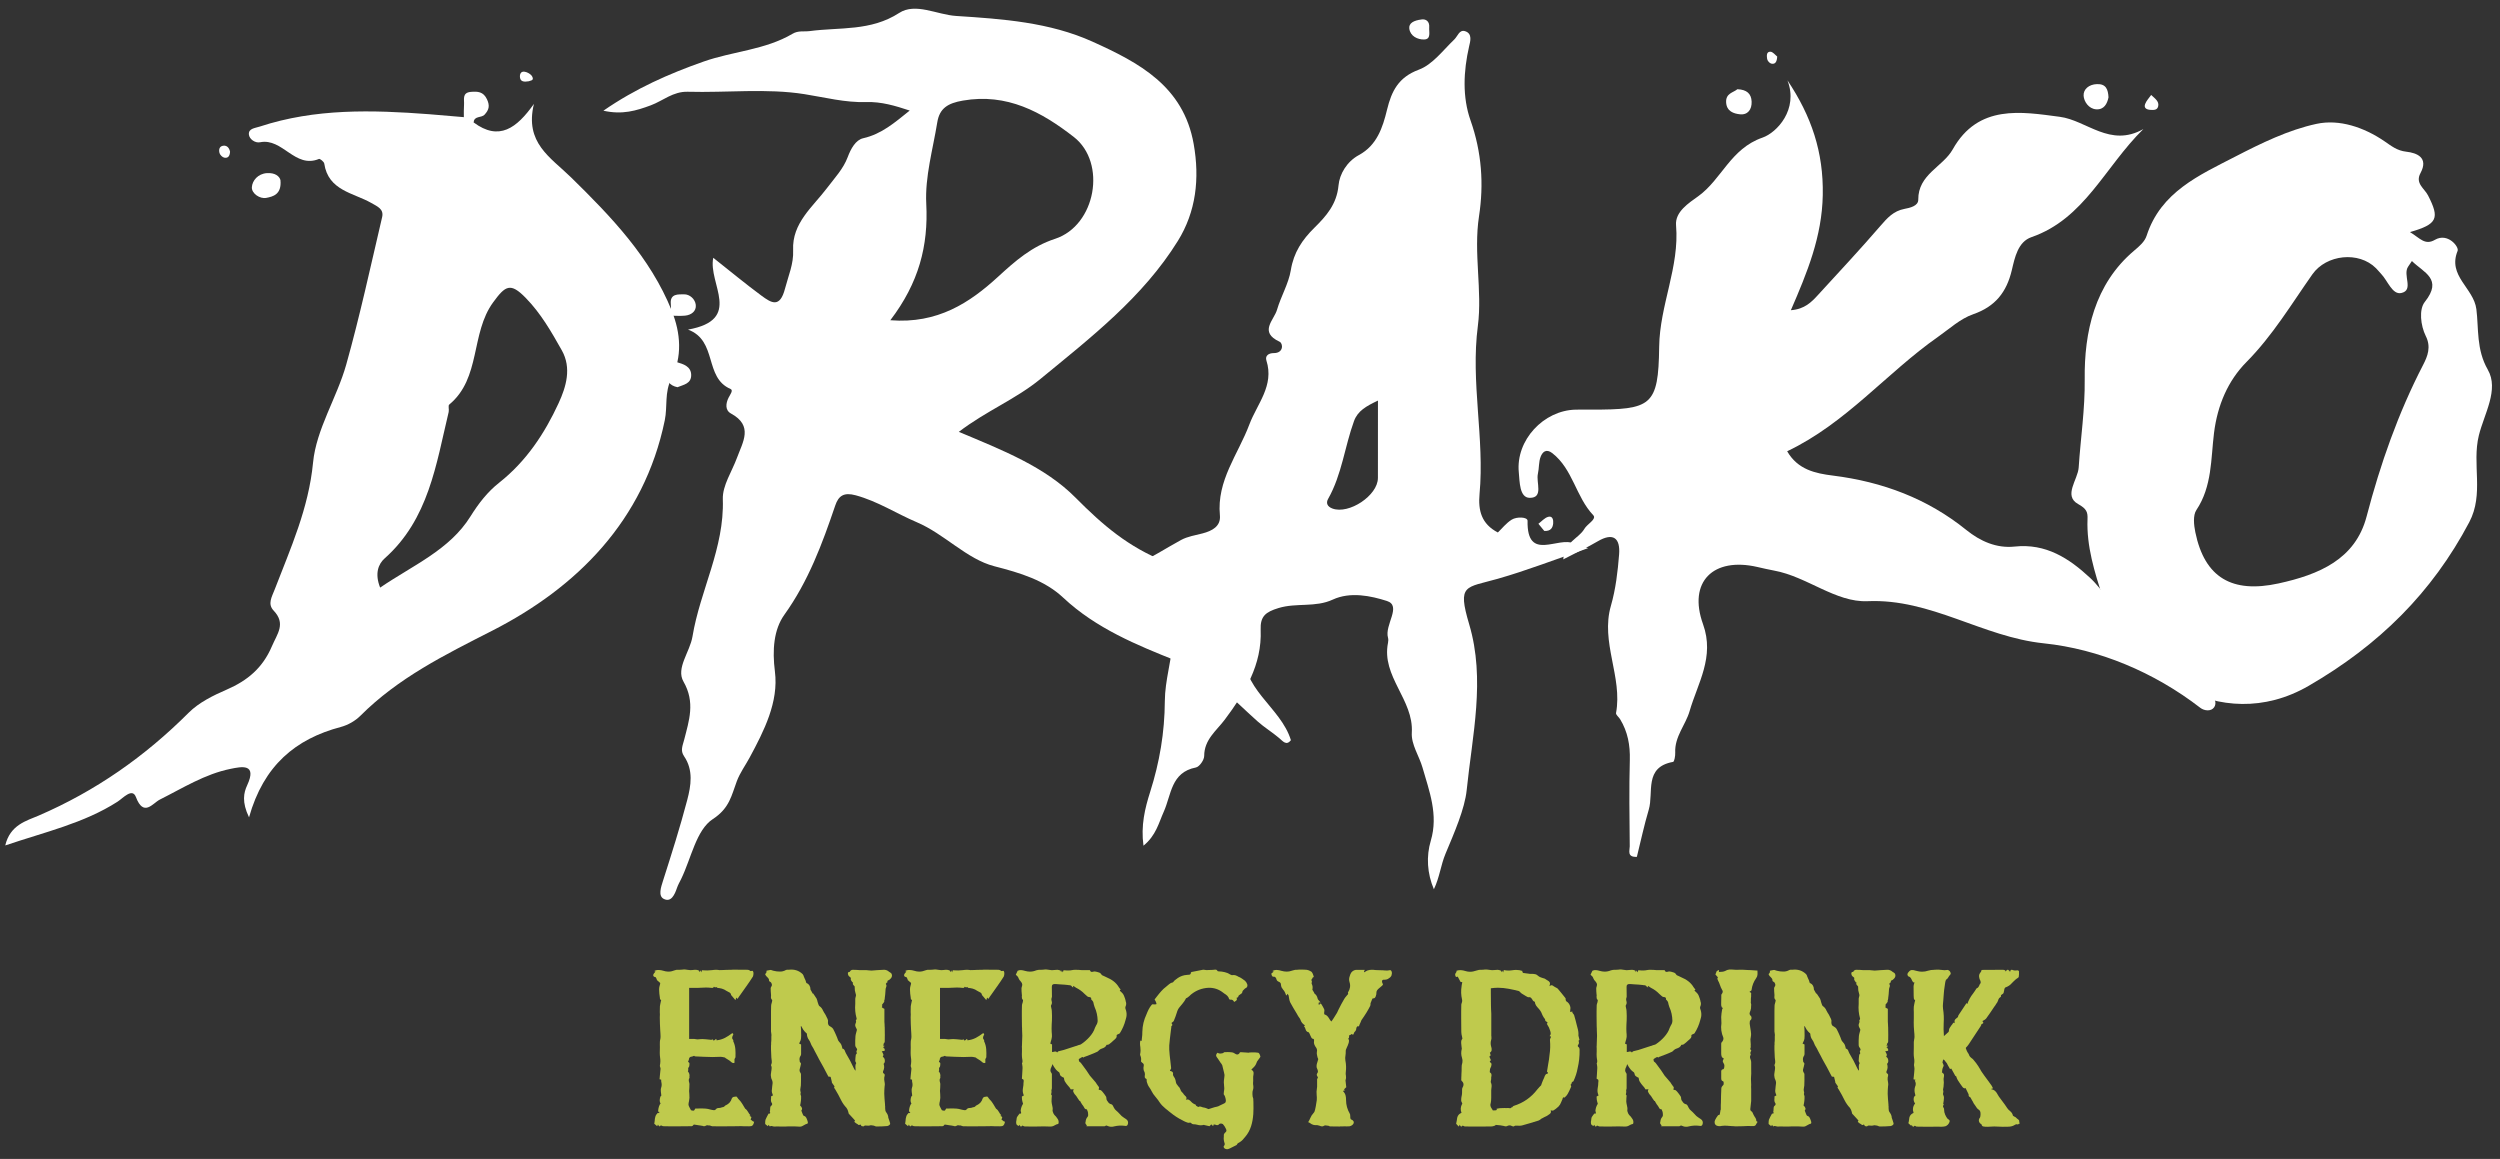 <?xml version="1.0" encoding="UTF-8"?>
<svg xmlns="http://www.w3.org/2000/svg" version="1.1" viewBox="0 0 156.553 72.573">
  <rect x="0" y="0" width="156.553" height="72.573" fill="#333333" stroke="none"/>
  <defs>
    <style>
      .cls-1 {
        isolation: isolate;
      }

      .cls-2 {
        fill: #fff;
      }

      .cls-3 {
        fill: #bfca4d;
      }
    </style>
  </defs>
  <!-- Generator: Adobe Illustrator 28.7.1, SVG Export Plug-In . SVG Version: 1.2.0 Build 142)  -->
  <g>
    <g id="en">
      <g class="cls-1">
        <g>
          <path class="cls-2" d="M111.937,5.038c1.5,2.248,2.257,4.481,2.207,7.174-.049,2.614-.973,4.848-1.998,7.214.862-.064,1.29-.508,1.703-.959,1.313-1.434,2.642-2.856,3.911-4.328.426-.494.817-.927,1.494-1.057.345-.066.874-.18.87-.578-.013-1.59,1.542-2.053,2.158-3.151,1.599-2.849,4.321-2.35,6.7-2.039,1.694.221,3.15,1.95,5.239.767-2.411,2.362-3.679,5.615-7.008,6.769-.849.294-1.044,1.278-1.231,2.068-.327,1.38-1.035,2.279-2.421,2.761-.809.281-1.487.914-2.208,1.42-3.213,2.252-5.738,5.397-9.439,7.16.666,1.152,1.758,1.384,2.867,1.523,3.094.389,5.908,1.432,8.354,3.408.871.704,1.897,1.158,3.022,1.037,1.961-.211,3.414.739,4.725,1.958.859.799,1.392,1.933,2.507,2.49.134.067.324.226.32.336-.096,2.775,2.692,2.717,4.017,4.089.174.181.464.246.686.386.309.195.406.564.241.804-.192.28-.624.223-.867.035-2.903-2.242-6.369-3.683-9.801-4.039-3.853-.4-7.063-2.813-11.038-2.639-1.991.087-3.79-1.54-5.851-1.916-.339-.062-.699-.146-1.049-.226-2.762-.635-4.359.928-3.402,3.582.743,2.059-.335,3.696-.84,5.444-.248.858-.948,1.598-.901,2.602.009.198-.054.564-.134.578-1.838.331-1.203,1.914-1.524,2.993-.291.979-.503,1.982-.744,2.953-.637.033-.444-.408-.446-.659-.018-1.803-.044-3.607.005-5.408.025-.925-.13-1.77-.61-2.556-.082-.133-.273-.275-.253-.384.417-2.263-.984-4.426-.321-6.718.299-1.036.428-2.135.513-3.215.079-1.004-.352-1.4-1.344-.816-.641.377-1.318.694-2.154,1.129.085-1.112.976-1.307,1.319-1.907.175-.307.794-.612.561-.858-1.092-1.152-1.273-2.882-2.565-3.888-.397-.309-.62-.053-.728.218-.131.329-.093.721-.175,1.075-.124.541.373,1.513-.514,1.506-.645-.005-.626-1.024-.682-1.602-.194-2.009,1.554-3.88,3.563-3.921.318-.007.637-.001.955-.001,3.787-.002,4.226-.207,4.273-3.933.033-2.614,1.28-4.988,1.057-7.611-.072-.85.806-1.398,1.398-1.826,1.465-1.06,2.016-2.973,4.017-3.665.895-.309,2.261-1.763,1.564-3.577"/>
          <path class="cls-2" d="M108.799,5.587c.584.024.869.279.89.772.021.495-.24.853-.736.798-.384-.042-.826-.181-.86-.74-.035-.582.456-.617.706-.831"/>
          <path class="cls-2" d="M132.037,6.095c-.08.401-.281.786-.774.751-.466-.033-.762-.485-.785-.847-.026-.412.334-.714.834-.732.572-.02.698.33.725.828"/>
          <path class="cls-2" d="M96.705,33.248c-.109-.132-.239-.29-.369-.448.203-.151.386-.373.614-.436.282-.078.332.21.312.412-.026.271-.152.496-.557.473"/>
          <path class="cls-2" d="M134.708,5.947c.267.244.503.406.441.703-.054.256-.284.242-.489.23-.227-.014-.423-.106-.331-.362.075-.207.246-.378.379-.571"/>
          <path class="cls-2" d="M111.291,3.541c-.018.324-.117.503-.375.442-.107-.026-.24-.181-.256-.293-.024-.171-.06-.458.203-.452.158.004.311.214.428.302"/>
          <path class="cls-2" d="M42.425,24.248c-.493-.097-.74-.434-.698-.888.033-.359.251-.802.689-.672.353.105.858.25.867.787.009.557-.474.612-.857.772"/>
          <path class="cls-2" d="M42.004,19.804c.002-.258.025-.517.002-.773-.059-.661.481-.592.824-.6.37-.009.703.306.741.664.041.392-.28.635-.677.672-.307.028-.618.002-.928.001l.037.036Z"/>
          <path class="cls-2" d="M41.967,19.769c.025.325.285.72-.223.888-.075.025-.292-.144-.322-.256-.133-.493.116-.664.584-.597-.001 0-.038-.035-.038-.035"/>
          <path class="cls-2" d="M55.754,20.054c1.788-2.348,2.385-4.658,2.25-7.293-.087-1.685.414-3.405.69-5.103.142-.878.66-1.196,1.603-1.359,2.766-.48,4.937.715,6.944,2.276,2.078,1.616,1.381,5.542-1.164,6.378-1.477.485-2.487,1.379-3.582,2.382-1.769,1.62-3.773,2.953-6.74,2.719M77.924,40.558c-1.885-1.608-2.67-4.481-4.942-5.379-2.324-.918-3.938-2.308-5.627-4.012-1.923-1.94-4.574-2.975-7.313-4.124,1.722-1.314,3.576-2.05,5.107-3.309,3.166-2.603,6.419-5.115,8.611-8.648,1.137-1.833,1.374-3.896.99-6.068-.641-3.632-3.432-5.097-6.332-6.408-2.696-1.218-5.629-1.424-8.541-1.611-1.202-.077-2.547-.85-3.568-.189-1.784,1.156-3.719.886-5.607,1.137-.357.047-.712-.046-1.071.167-1.717,1.014-3.735,1.094-5.573,1.742-2.164.763-4.245,1.675-6.273,3.076,1.188.267,2.06,0,2.967-.336.765-.284,1.392-.875,2.315-.85,2.443.068,4.93-.227,7.316.151,1.279.202,2.547.536,3.856.494.954-.03,1.815.231,2.729.532-.93.744-1.754,1.472-2.913,1.733-.472.106-.775.658-.971,1.184-.278.743-.826,1.313-1.3,1.942-.885,1.175-2.195,2.182-2.117,3.887.039.856-.3,1.6-.506,2.397-.322,1.244-.85.911-1.481.446-.996-.735-1.95-1.528-3.015-2.369-.337,1.633,1.885,3.874-1.58,4.497,1.864.696.993,3,2.662,3.718.193.083-.028.355-.121.542-.175.35-.236.785.148.994,1.417.769.741,1.782.379,2.77-.317.865-.918,1.743-.889,2.597.106,3.06-1.423,5.708-1.899,8.596-.161.974-1.048,1.984-.565,2.824.75,1.304.348,2.446.043,3.646-.095.371-.252.668-.006,1.028.595.873.436,1.839.197,2.749-.446,1.694-.976,3.367-1.51,5.036-.136.423-.319.963.039,1.148.464.241.689-.268.831-.686.066-.194.171-.374.262-.559.63-1.295.945-3.074,1.98-3.749,1.061-.691,1.175-1.502,1.506-2.377.204-.538.536-.985.8-1.474.906-1.68,1.827-3.487,1.585-5.39-.171-1.345-.075-2.627.591-3.557,1.51-2.106,2.373-4.445,3.186-6.84.206-.607.534-.844,1.284-.64,1.372.373,2.542,1.141,3.821,1.685,1.744.741,3.124,2.309,4.858,2.757,1.628.42,3.143.87,4.322,1.976,2.044,1.916,4.626,2.97,7.079,3.947,2.163.861,3.505,2.385,5.076,3.786.435.388.922.68,1.357,1.05.243.206.451.496.738.136-.643-2.115-3.212-3.225-2.914-5.796"/>
          <path class="cls-2" d="M29.66,7.668c-.204-.11-.409-.22-.613-.331.002-.256-.009-.514.011-.769.026-.327-.141-.765.427-.814.426-.037.785-.019,1.01.464.183.393.138.648-.148.959-.203.222-.657.061-.688.491"/>
          <path class="cls-2" d="M17.562,11.275c.09.921-.495,1.039-.882,1.116-.403.081-.933-.276-.908-.67.026-.409.377-.843.945-.88.513-.033.785.2.845.435"/>
          <path class="cls-2" d="M14.406,9.501c-.013.232-.099.426-.364.371-.116-.024-.259-.166-.294-.283-.058-.198-.024-.437.241-.465.237-.025.37.148.417.377"/>
          <path class="cls-2" d="M33.115,5.088c-.293.053-.505.026-.548-.208-.035-.19.02-.437.295-.388.168.03.376.146.457.286.166.285-.134.263-.205.31"/>
          <path class="cls-2" d="M34.983,25.242c-.879,1.908-2.032,3.648-3.722,4.983-.731.577-1.288,1.294-1.802,2.117-1.307,2.094-3.585,3.045-5.654,4.454-.346-.867-.121-1.471.285-1.831,2.756-2.45,3.218-5.876,4.007-9.167.036-.152-.047-.395.035-.463,2.001-1.659,1.322-4.454,2.753-6.407.765-1.044,1.077-1.254,2.032-.278.961.983,1.613,2.132,2.265,3.289.622,1.103.273,2.279-.199,3.303M42.065,19.452c-1.351-3.344-3.806-5.898-6.307-8.346-1.298-1.27-2.912-2.155-2.324-4.599-1.079,1.52-2.181,2.346-3.775,1.16-.122-.262-.247-.519-.613-.331-.726-.06-1.463-.13-2.177-.184-3.557-.27-7.13-.369-10.598.773-.305.1-.716.117-.686.493.023.29.386.554.699.491,1.415-.286,2.183,1.668,3.689,1.045.064-.027.315.174.332.29.251,1.695,1.825,1.827,2.944,2.465.401.229.798.387.68.89-.723,3.083-1.392,6.184-2.248,9.232-.585,2.081-1.876,4.043-2.077,6.132-.277,2.876-1.409,5.369-2.405,7.957-.176.458-.458.901-.065,1.315.782.823.23,1.446-.111,2.243-.576,1.35-1.522,2.139-2.821,2.703-.85.369-1.746.809-2.388,1.451-2.738,2.739-5.83,4.904-9.395,6.442-.751.324-1.787.574-2.09,1.868,2.508-.851,4.917-1.385,7.027-2.737.349-.223.928-.892,1.154-.294.486,1.283,1.056.381,1.496.161,1.446-.725,2.829-1.602,4.434-1.926.674-.136,1.681-.36,1.037,1.03-.215.465-.347,1.037.117,2.007.913-3.251,2.913-4.909,5.749-5.66.441-.117.899-.376,1.221-.698,2.383-2.382,5.259-3.8,8.268-5.335,5.272-2.691,9.498-6.872,10.797-13.174.178-.864-.028-1.744.415-2.614.691-1.355.589-2.835.017-4.25"/>
          <path class="cls-2" d="M89.022,1.218c.237-.037.514.091.477.503-.024.271.137.742-.32.752-.41.009-.861-.207-.926-.674-.049-.352.283-.521.769-.58"/>
          <path class="cls-2" d="M86.286,29.938c-.005,1.093-1.817,2.289-2.847,1.907-.335-.125-.412-.356-.271-.604.862-1.519,1.036-3.263,1.621-4.871.234-.644.765-.935,1.5-1.286,0,1.786.005,3.32-.002,4.854M93.825,36.234c1.771-.505,3.495-1.177,5.625-1.908-.618-.193-.77-.217-.899-.284-.941-.493-2.944,1.188-2.893-1.425.005-.252-.679-.273-.995-.074-.344.216-.609.557-.865.802-1.03-.533-1.242-1.381-1.147-2.41.325-3.504-.569-6.971-.105-10.531.288-2.211-.283-4.546.072-6.863.307-2.0.173-4.007-.531-6.001-.516-1.461-.447-3.075-.089-4.636.069-.299.226-.8-.252-.951-.364-.115-.461.314-.676.519-.707.675-1.358,1.57-2.214,1.888-1.286.478-1.713,1.344-1.997,2.509-.273,1.123-.636,2.232-1.762,2.841-.761.411-1.213,1.201-1.276,1.892-.108,1.191-.778,1.937-1.513,2.662-.766.755-1.295,1.548-1.474,2.649-.139.852-.621,1.643-.865,2.485-.189.652-1.153,1.392.158,2.0.228.106.268.715-.358.713-.319-.001-.562.159-.464.468.501,1.569-.585,2.716-1.069,4.004-.701,1.869-2.052,3.508-1.844,5.687.066.688-.485.976-1.089,1.133-.453.118-.938.191-1.34.41-1.951,1.064-3.754,2.464-6.208,2.172-.584-.069-1.218.286-1.829.446,2.063.41,3.988,1.018,5.877,1.748.83.321,1.792.122,1.667,1.817-.099,1.335-.519,2.61-.527,3.911-.011,1.961-.329,3.827-.919,5.684-.327,1.03-.59,2.107-.418,3.367.79-.642.956-1.432,1.267-2.12.483-1.069.444-2.472,2.018-2.778.22-.043.517-.472.517-.722-.001-1.026.77-1.58,1.29-2.275,1.256-1.679,2.334-3.424,2.246-5.62-.034-.851.306-1.118,1.12-1.367,1.123-.342,2.301-.022,3.392-.527,1.108-.512,2.395-.234,3.389.083.959.305-.157,1.502.073,2.302.028.098.022.215.001.317-.428,2.113,1.618,3.565,1.49,5.631-.046.738.466,1.469.669,2.18.417,1.46,1.006,2.953.52,4.583-.294.986-.228,2.049.193,3.041.36-.747.429-1.509.73-2.228.545-1.302,1.206-2.807,1.325-3.985.346-3.416,1.186-6.909.157-10.376-.754-2.541-.243-2.273,1.818-2.861"/>
          <path class="cls-2" d="M151.91,21.052c.334.675.114,1.248-.169,1.794-1.566,3.027-2.678,6.199-3.543,9.501-.703,2.681-2.985,3.637-5.516,4.189-2.896.631-4.624-.352-5.208-3.209-.092-.449-.156-1.055.066-1.388.99-1.481.903-3.204,1.104-4.822.217-1.751.875-3.277,2.035-4.449,1.64-1.657,2.809-3.619,4.125-5.489.871-1.238,2.902-1.468,3.985-.382.112.112.21.238.32.353.414.43.698,1.317,1.257,1.2.819-.172.076-1.136.436-1.655.058-.083.113-.168.235-.349.737.73,1.96,1.114.805,2.564-.368.462-.269,1.463.067,2.143M155.791,23.152c-.729-1.264-.565-2.576-.717-3.788-.167-1.333-1.82-2.084-1.175-3.655.101-.246-.614-1.162-1.423-.69-.627.366-.94-.111-1.561-.485,1.733-.497,1.869-.86,1.129-2.3-.223-.434-.817-.752-.473-1.389.53-.981-.23-1.271-.886-1.345-.587-.066-.938-.362-1.371-.657-1.281-.874-2.824-1.395-4.253-1.086-1.764.38-3.464,1.213-5.088,2.051-2.25,1.162-4.663,2.213-5.548,4.951-.121.376-.449.655-.781.935-2.493,2.104-3.13,5.127-3.097,8.052.022,1.895-.257,3.686-.377,5.528-.05.764-.976,1.768-.036,2.29.536.298.606.508.589.942-.067,1.715.445,3.312.954,4.914,1.43,4.502,7.311,8.765,12.897,5.527,4.385-2.542,7.712-5.812,10.054-10.246.938-1.776.158-3.63.6-5.432.33-1.344,1.278-2.876.562-4.117"/>
        </g>
      </g>
      <g>
        <path class="cls-3" d="M41.183,70.463c-.014.027-.021.048-.027.061-.014-.014-.027-.027-.048-.034l-.089-.082c-.014-.007-.034-.021-.048-.034.014-.061.021-.123.027-.185,0-.089.014-.171.041-.26.021-.082.068-.157.144-.232.055.007.096.007.102-.007s0-.041-.021-.102c-.014.021-.021.041-.034.061v.007c-.007,0-.007.007-.007.007-.014-.041-.014-.096,0-.178.007-.096.068-.321.144-.383-.027-.034-.048-.089-.055-.164,0-.075.007-.144.027-.212.014-.061.041-.102.075-.116,0-.041-.007-.075-.014-.116-.014-.082-.021-.171-.021-.26,0-.041.014-.089.027-.137.014-.041.027-.089.027-.13.007-.055,0-.116-.014-.178,0-.027-.007-.055-.014-.082v-.096c-.007,0-.041-.007-.102-.027.007-.055.014-.116.014-.178.021-.157.034-.315.048-.472,0-.034-.007-.068-.021-.102-.021-.034-.021-.075-.021-.109.034-.164.041-.328.014-.492-.014-.096-.021-.198-.021-.294.007-.123.007-.239.007-.355-.007-.109,0-.226,0-.335,0-.048.007-.102.021-.15.014-.061.021-.116.021-.178,0-.137-.014-.28-.021-.417-.014-.267-.027-.526-.027-.793.007-.061.007-.123.007-.191,0-.048,0-.096-.007-.144,0-.123,0-.239.007-.362.007-.048.014-.102.027-.15.007-.034.021-.068.027-.123v-.021c.021-.027.021-.048.021-.075,0-.021-.021-.041-.055-.061-.007-.007-.014-.014-.014-.034-.007-.014-.007-.027-.007-.048v-.021c-.027-.171-.048-.342-.048-.519,0-.068.007-.137.027-.205.014-.034.021-.068.027-.096.007-.034.007-.061.014-.082v-.021c-.027-.021-.055-.048-.082-.075-.048-.041-.096-.082-.137-.116l.014-.007c-.007-.021-.014-.041-.027-.068-.007-.027-.021-.048-.034-.068-.007-.021-.021-.034-.034-.034-.102-.014-.144-.061-.137-.137.007-.041.034-.082.068-.123l.014-.014.021-.021c0-.007.007-.014.007-.014l.021-.021c.007,0,.007-.007.014-.014-.021-.007-.041-.014-.061-.027-.007,0-.014,0-.027-.007.102-.055.198-.075.294-.068.096,0,.185.021.28.048.109.034.212.055.321.055.137,0,.273-.034.41-.089.068-.027.137-.034.219-.027h.068c.048-.007.096-.007.144-.007.137-.021.267-.014.39.014.096.021.198.021.294.007.068-.014.13-.014.198-.014.061,0,.13.021.198.055v.021c.007.007.007.014.014.027v.027h.027l.021-.068v-.007l.007-.014v-.007l.007.007.014.021c.014.041.027.068.048.102.007-.021.014-.041.014-.061.014-.021.021-.048.027-.075.034,0,.068,0,.109.007.075.007.157.007.232.007.102-.007.198-.014.294-.021.089-.014.171-.021.26-.021.034,0,.075,0,.109.007s.061.014.096.014c.089,0,.178-.007.26-.007.048,0,.089-.007.13-.007h.116c.027,0,.055,0,.082-.007h.164c.027-.007.055-.007.082-.007h.027c.301,0,.608,0,.916.007.061.007.116.034.164.082.007,0,.021,0,.027-.007.048,0,.082,0,.116-.007.007.021.014.034.021.048.021.041.021.068.021.109,0,.061-.007.144-.034.198-.13.205-.267.41-.41.608,0,0-.007.007-.007.014l-.021.021q0,.007-.007.014c-.116.171-.239.342-.362.513-.014.021-.027.041-.041.055l-.082.123c-.014.014-.027.034-.041.055-.021-.034-.041-.061-.068-.089-.007.027-.021.061-.034.096-.007.021-.014.041-.021.068-.048-.055-.089-.102-.123-.144-.055-.061-.109-.123-.157-.185l.007-.007c0-.014-.007-.027-.014-.041-.014-.075-.116-.123-.178-.15-.034-.014-.068-.034-.102-.055-.171-.123-.383-.185-.636-.185.027-.014.048-.021.061-.027l.007-.007v-.027c-.041.014-.089.021-.13.027-.007.007-.014.007-.021,0-.007,0-.014-.007-.021-.014-.014-.007-.021-.014-.027-.021-.034,0-.048.027-.055.061-.007,0-.014.007-.027.007h-.089c-.226-.027-.451-.027-.684-.007-.123.007-.253.014-.383.007h-.328v3.199h.321c.034.007.068.007.096.014.041.007.075.014.109.014.055,0,.109-.007.164-.014.041,0,.089-.007.137-.007.075,0,.15.007.226.014.109.007.219.021.328.034.014,0,.027,0,.048-.014.014-.007.027-.007.041-.007.007-.007.021,0,.027.007.007.014.014.027.014.061.014-.007.027-.014.055-.021h.021c0-.007.007-.007.014-.014l.014-.007c0-.007.007-.007.007-.007.041-.048.061-.061.075-.048s.021.041.021.082c.417-.048.656-.212.984-.451l.014.007c.027.021.041.034.048.055s-.007.048-.027.082-.034.075-.041.13.014.109.061.157c.007,0,.007.007.007.014v.068c.075.157.116.321.13.485s.014.335.007.499c0,.027-.014.055-.034.082-.014.014-.021.034-.027.048v.232c-.055.021-.096.021-.13,0-.034-.014-.068-.041-.096-.068s-.055-.048-.082-.068c-.068-.041-.137-.082-.205-.13-.007-.007-.014-.014-.027-.014l-.048-.041c-.007,0-.021-.007-.027-.014-.021,0-.041-.007-.068-.014-.061-.014-.13-.027-.198-.027-.082,0-.164,0-.246.007s-.164.007-.246.007c-.369-.007-.731-.021-1.101-.041-.007,0-.021-.007-.027-.014l-.021-.021c-.021,0-.034.007-.055.014-.027.021-.061.027-.096.034-.116.007-.178.068-.185.191,0,.021-.034.096-.048.109,0,.014,0,.021.007.034.007.007.021.014.041.034q.007,0,.014.007c.007.007.014.021.021.041,0,.021.007.034,0,.055,0,.048,0,.082-.014.13,0,.027-.014.048-.027.061-.021.021-.034.041-.034.068-.007.021-.007.041,0,.068v.055c0,.021-.014.041-.021.061v.007s0,.007.007.014c.082.096.109.205.089.328v.034c.007.007.007.014.007.021s0,.014-.007.021c-.027.048-.048.089-.041.137,0,.041.007.089.021.13s.021.082.021.123c0,.075,0,.157-.007.232-.007.061-.014.123-.014.191,0,.061.007.123.014.191.007.075.007.157.007.239-.007.068-.014.137-.027.205-.021.068-.027.144-.034.212.007.055.021.109.055.164.014.027.021.048.034.068.007.021.021.048.041.075.007.014.014.034.027.048.007.007.021.007.034.014.007,0,.014,0,.014.007h.034q.007.007.014.007c.027.007.048.007.075,0,.014,0,.021-.007.034-.021.007-.014.021-.034.034-.055.007-.021.021-.034.034-.055h.171c.157-.007.315-.007.478.007.096.007.185.027.28.055.068.014.137.034.212.041.021.007.048,0,.082-.007.027-.014.048-.027.061-.048.055-.068.123-.082.212-.082.048,0,.089-.014.137-.027.021-.014.048-.021.068-.021.027,0,.055-.007.075-.021.021-.007.041-.021.061-.048.007-.014.021-.027.034-.034.021-.007.034-.021.048-.021.185-.089.308-.226.362-.417.041-.089.109-.116.205-.116.007,0,.014,0,.021-.007h.034c.007-.007.014-.007.021-.007s.021.007.034.027c.014.014.027.034.048.055l.041.061c.021.027.041.048.068.075.048.048.089.096.123.15.061.082.116.178.171.273.021.041.048.082.075.123.075.048.137.123.185.212.034.075.082.137.144.198-.027.021-.048.034-.061.041l.048.027c.021.007.034.014.048.021.014.014.021.021.021.027,0,.034-.007.068-.027.102-.007.021-.014.034-.021.048.041.034.082.068.13.102.021.014.034.027.055.048.007-.007.007-.014.007-.014l.021-.034s0,.007.007.007c0,.116-.061.294-.191.308-.082.014-.171.014-.253.007h-.212c-.055-.007-.109-.007-.164-.007-.15,0-.301,0-.451.007h-.301c-.089.007-.171.007-.26.007h-.273c-.171,0-.342,0-.519-.007-.021,0-.048-.007-.075-.021-.021-.014-.041-.021-.068-.027h-.055c-.034-.007-.075-.014-.109-.014s-.061.007-.089.027c-.034.021-.075.034-.109.034s-.061-.007-.096-.021c-.007,0-.014,0-.014-.007h-.041c0-.007-.055-.014-.061-.014l-.102-.014c-.014,0-.027-.007-.048-.007-.089-.014-.171-.027-.26-.041-.007,0-.014,0-.034.007l-.007.007c-.027.048-.055.075-.096.082-.034.007-.068.014-.109.007h-.034c-.26.007-.519.007-.786.007h-.438c-.144,0-.28,0-.424-.007-.027,0-.048-.007-.075-.021-.014-.007-.027-.014-.048-.021,0,0-.007,0-.014-.007h-.034c-.027.034-.048.055-.061.055-.021,0-.034,0-.048-.014-.014-.021-.027-.034-.034-.055-.007-.014-.021-.034-.027-.041-.007.007-.014.021-.014.027Z"/>
        <path class="cls-3" d="M48.108,70.47c-.007.021-.014.034-.027.055-.014-.014-.027-.027-.048-.041-.041-.034-.082-.068-.116-.096v-.096c0-.061.007-.123.021-.178.048-.109.102-.219.164-.328.014-.021.027-.034.034-.055h.007c.007,0,.014.007.027.007s.027,0,.034-.007c.014,0,.021-.014.021-.027.007-.014,0-.034,0-.048l-.014-.027c0-.021-.007-.034,0-.048.014-.041.021-.089.014-.13,0-.048.007-.089.014-.13.014-.041.041-.075.089-.109.007-.007.014-.014.021-.048l.007-.021c-.007-.034-.007-.048-.014-.055-.034-.048-.055-.089-.061-.137s-.007-.096,0-.144.007-.102,0-.144c.007-.007.014-.014.021-.014.048-.027.082-.048.102-.055-.014-.034-.021-.068-.034-.096-.027-.061-.041-.123-.041-.185.007-.096.014-.185.027-.28.014-.075.021-.144.027-.219,0-.082-.021-.15-.055-.219-.014-.027-.027-.055-.034-.082-.027-.109-.034-.226-.007-.349.007-.027.007-.048.007-.068.007-.027.007-.055.014-.075.007-.048.014-.096.014-.144,0-.055-.007-.102-.034-.15-.007-.014-.007-.034,0-.048l.021-.061c.014-.027.021-.061.021-.089,0-.061,0-.13-.014-.191,0-.041-.007-.082-.014-.123-.007-.171-.014-.335-.021-.506v-.232c0-.021,0-.041.007-.061v-.13c.007-.021.007-.041.007-.061,0-.034,0-.068.007-.102v-.212c.007-.034.007-.068.007-.102s-.007-.075-.014-.116c-.007-.034-.014-.068-.014-.102v-1.292c0-.102,0-.212.007-.315,0-.055.014-.102.027-.15.014-.034.021-.061.027-.096v-.007c.007-.021.014-.048.014-.068,0-.027,0-.041-.014-.055-.034-.034-.055-.068-.061-.109s-.007-.082,0-.123c0-.027.007-.061,0-.096-.014-.13-.021-.267-.021-.403,0-.021.007-.041.021-.068l.041-.061v-.007c.014-.021.014-.048.014-.082-.007-.034-.014-.068-.034-.102-.014-.034-.034-.055-.061-.068-.027-.007-.082-.048-.082-.075,0-.055-.007-.096-.034-.137-.027-.034-.055-.068-.089-.102-.034-.027-.068-.061-.089-.102-.007-.007-.014-.021-.021-.041l-.007-.021v-.007c-.007-.007-.007-.014,0-.014.068-.055.096-.116.075-.198.027-.007.055-.014.075-.021.061-.014.123-.027.185-.034.034.007.075.014.116.034l.075.021c.13.034.26.048.383.048.13.007.26-.027.383-.096.041-.021.082-.021.137-.021.027.007.048.007.075,0,.328-.034.608.055.841.28.034.048.061.096.075.157.007.007.007.014.007.021l.021.041c0,.007.007.014.007.021l.021.048c.021.034.034.068.048.102.014.041.027.075.034.116l.021.048c.164.061.253.219.253.39,0,.014,0,.027.007.041.007,0,.007.007.007.014l.021.021c0,.007.007.007.007.014l.021.041.061.109.021.041.007-.007q.007-.014.007-.021c.021.034.041.061.068.096.055.075.102.157.157.239.014.034.027.075.041.116.007.034.014.061.021.089.014.027.021.055.027.082.014.041.027.082.041.116s.034.061.061.075c.096.068.164.157.205.26.021.048.048.096.075.137.061.089.116.178.157.28,0,.007.007.021.014.027,0,.021.014.034.027.048l.021.061c.007.014.014.021.014.034.014.034.014.082.007.137-.007.048,0,.102.021.157.021.061.068.102.144.137.068.034.116.082.157.137.034.061.068.123.096.191.021.055.041.102.068.15l.082.191c.021.068.041.123.068.185.027.048.061.089.096.13.041.041.068.082.096.13.021.048.041.102.055.164l.021.096c.055.007.089.027.116.068.027.034.048.082.061.13.021.034.034.068.048.102.178.294.342.602.485.916.027.061.068.123.109.171.007-.055.007-.116,0-.178-.007-.048-.007-.102,0-.157,0-.048.021-.096.048-.144-.007-.014-.014-.034-.027-.048-.021-.034-.034-.068-.034-.102.007-.13.014-.253.034-.376,0-.007.021-.034.027-.034.014-.007.014-.014.027-.027v-.007l.007-.007c0-.027-.007-.068-.014-.102q0-.007-.007-.014v-.027q-.007-.007-.007-.014c.068-.048.068-.116,0-.198-.034-.034-.068-.109-.068-.157-.007-.198,0-.39.014-.581.007-.075.027-.15.048-.226.014-.041.027-.082.034-.123.007-.014.007-.027.007-.048,0-.014-.007-.027-.014-.041-.027-.041-.048-.089-.068-.137s-.027-.096-.021-.137c0-.027.014-.055.027-.089l.021-.068c.007-.021.007-.041,0-.061-.014-.021-.014-.034-.007-.048l.021-.041c.007-.014.021-.027.021-.041.007-.014.007-.034,0-.055-.082-.294-.109-.595-.082-.902v-.294c0-.048.007-.096.027-.144.007-.027.014-.048.014-.075.007-.014.007-.021.007-.034,0-.007-.007-.021-.007-.027l-.014-.055c0-.007-.007-.021-.007-.027-.041-.123-.061-.253-.055-.383v-.041l-.021-.034c-.048-.041-.075-.082-.089-.109s-.007-.068.007-.123h-.027l-.007.007c-.027-.034-.041-.061-.061-.089-.014-.021-.034-.048-.041-.075-.014-.027-.014-.055,0-.096,0-.007,0-.014-.007-.027,0-.007-.007-.007-.007-.014l-.021-.021c-.021-.021-.034-.027-.041-.034-.027-.021-.055-.041-.075-.075-.021-.041-.027-.075-.034-.109-.007-.041,0-.068.021-.096.014-.014.034-.021.075-.027h.021c.021-.048.041-.075.075-.096.034-.027.075-.034.123-.034.075,0,.157,0,.239.007.055.007.116.014.178.014h.424c.041,0,.089.007.137.014.061.007.123.014.178.014.123-.007.239-.014.355-.027l.39-.021c.144-.014.267.034.369.13.021.014.041.027.068.041.034.021.055.041.075.068.068.137.021.267-.13.383-.021.007-.034.014-.048.027-.027.007-.055.021-.068.041-.021.021-.021.048,0,.089h-.007l-.007.007c-.027,0-.055.027-.061.048-.014.014-.021.021-.027.034-.007.007-.007.014-.007.021.027.034.041.068.041.109,0,.034-.014.068-.027.102-.014.027-.021.061-.027.089-.007.102-.014.198-.021.294,0,.027-.007.055-.007.082l-.021.164c0,.027,0,.055-.007.082,0,.034-.014.068-.027.109,0,.014-.007.034-.014.055.007.007.014.007.021.014h.007c-.014.021-.027.034-.041.048l-.123.164v.014c.007,0,.007.007.014.014.007,0,.007.007.014.014,0,.014,0,.027-.007.041l-.021.041c-.007.007-.007.014,0,.021.034.027.068.055.109.075.021.007.034.014.048.021v.807c0,.075.007.144.014.212v.055l.007.102v.055c.007.273.007.547,0,.82,0,.027-.021.082-.041.102-.034.027-.048.055-.041.082.014.021.034.048.075.068-.021,0-.034,0-.048-.007h-.041s0,.007-.007.014c0,0,0,.007-.007.014.021.007.034.014.048.027.021.007.034.014.048.021-.021.014-.041.027-.055.041-.021.014-.034.027-.048.034.061.007.096.027.102.055.014.027.021.055.014.089v.034l-.089.021c-.027,0-.061.007-.096.014.014.027.027.048.041.068.027.048.048.089.061.13.007.048-.007.089-.041.144.075.048.123.116.13.219.014.096-.014.171-.075.226.055.15.048.301-.027.451-.007.007-.014.027-.014.048,0,.014,0,.034.007.048,0,.021.007.027.014.034.055.027.082.061.089.109,0,.048-.007.089-.021.13,0,.014,0,.027-.007.034-.007.089-.007.171.014.253.014.061.021.13.021.205,0,.007,0,.014-.007.027v.041c-.007.014-.007.021-.007.027-.014.157-.021.315-.021.465.007.226.027.444.048.67v.068c.007.014.007.021.007.034,0,.096,0,.178.014.273.014.055.034.102.075.15.041.055.068.109.089.178v.007q.007.014.007.021l.007.034v.014c0,.021,0,.041.007.055.007.034.021.068.034.096.014.034.027.068.034.102.007.014.014.027.014.048.014.027.021.055.027.082s.007.055,0,.075c-.034.061-.109.102-.178.116-.226.021-.451.027-.677.027-.041,0-.075-.014-.109-.034-.027-.014-.055-.021-.089-.027h-.014c-.034-.007-.068-.014-.102-.014-.034-.007-.068,0-.102.014-.055.014-.109.014-.164.007-.041-.007-.082-.007-.123-.007-.041.007-.075.027-.109.061-.007-.007-.021-.014-.027-.014h-.041c-.021,0-.034-.007-.055-.014-.014-.007-.021-.027-.027-.055,0-.007-.007-.014-.014-.021-.014,0-.021-.007-.034-.014h-.021c-.027.027-.055.034-.075.027-.021-.014-.041-.021-.055-.041-.021-.014-.034-.027-.055-.034-.048-.021-.089-.055-.123-.089l-.027-.021c-.007,0-.007-.007-.014-.007,0-.007.007-.021.014-.041.014-.014.021-.027.027-.041v-.007c-.034-.034-.061-.068-.096-.109-.075-.082-.157-.171-.239-.26l-.048-.048-.021-.041c0-.007-.007-.021-.007-.041,0-.007-.007-.021-.007-.034-.021-.096-.061-.185-.116-.26-.137-.144-.246-.301-.335-.478-.109-.232-.239-.458-.369-.677-.007-.014-.021-.027-.034-.048s-.027-.041-.034-.061c-.007-.027,0-.048.027-.075l-.144-.205c-.007-.007-.014-.014-.021-.027-.007-.027-.014-.055-.014-.089-.021-.089-.041-.185-.068-.28-.007-.007-.061-.014-.075-.014h-.061c-.007-.021-.021-.034-.027-.048l-.055-.102c-.144-.294-.308-.581-.465-.861-.014-.034-.034-.068-.055-.102l-.102-.198c-.021-.034-.034-.068-.055-.102l-.102-.191-.082-.164-.061-.102c-.048-.068-.082-.144-.109-.219s-.061-.144-.109-.212c-.082-.109-.123-.232-.13-.376,0-.034-.048-.068-.068-.082l-.068-.068c-.034-.041-.068-.082-.096-.123l-.082-.144c0-.007-.007-.014-.007-.014l-.014-.034c0-.007-.007-.007-.007-.014-.014,0-.027,0-.041.007v.021l.007.034v.021c.007.061.007.123.014.178v.116c.007.137.007.28-.007.41-.014.068-.034.137-.075.205l-.041.089c.021.014.041.021.068.034.014.007.034.014.055.027v.608l-.021.082-.034.055c-.021.041-.034.075-.041.116-.007.055-.007.102.007.157,0,.021.007.041.007.068.021.021.048.055.061.075.007.021.014.034.014.048-.007.055-.021.109-.034.157-.014.034-.021.068-.027.102-.007.007-.007.014-.007.027-.014.041-.021.082-.021.123,0,.048.014.089.041.13.014.021.027.041.034.061.014.021.014.041.014.061.007.232,0,.465-.007.697-.007.048-.014.089-.021.137-.021.082-.021.157-.007.226.014.027.021.055.021.082q0,.007-.007.014v.034c-.007,0-.007.007-.007.014v.061c0,.014.007.021.014.034l.021.068c.007.191-.014.383-.061.581.13.116.157.226.075.321.007.027.014.048.027.068l.061.157c.007.007.014.014.014.027.021.061.048.082.109.096.027.007.061.041.096.096.027.055.055.116.075.185.021.061.034.109.027.144,0,0,0,.007-.007.007v.014c-.007.014-.014.021-.014.021-.075.021-.144.048-.205.089-.041.027-.089.055-.137.075-.041.021-.096.027-.15.027-.232-.021-.458-.021-.69-.014h-.068l-.144.007h-.26c-.15-.007-.294-.007-.444,0-.027-.007-.061-.007-.089-.021-.027-.007-.055-.014-.082-.014-.027-.007-.055.007-.082.034-.027-.034-.055-.068-.089-.102,0,.007-.007.021-.014.027Z"/>
        <path class="cls-3" d="M56.892,70.463c-.014.027-.021.048-.027.061-.014-.014-.027-.027-.048-.034l-.089-.082c-.014-.007-.034-.021-.048-.034.014-.061.021-.123.027-.185,0-.089.014-.171.041-.26.021-.082.068-.157.144-.232.055.007.096.007.102-.007s0-.041-.021-.102c-.014.021-.021.041-.034.061v.007c-.007,0-.007.007-.007.007-.014-.041-.014-.096,0-.178.007-.096.068-.321.144-.383-.027-.034-.048-.089-.055-.164,0-.075.007-.144.027-.212.014-.061.041-.102.075-.116,0-.041-.007-.075-.014-.116-.014-.082-.021-.171-.021-.26,0-.041.014-.089.027-.137.014-.041.027-.089.027-.13.007-.055,0-.116-.014-.178,0-.027-.007-.055-.014-.082v-.096c-.007,0-.041-.007-.102-.027.007-.055.014-.116.014-.178.021-.157.034-.315.048-.472,0-.034-.007-.068-.021-.102-.021-.034-.021-.075-.021-.109.034-.164.041-.328.014-.492-.014-.096-.021-.198-.021-.294.007-.123.007-.239.007-.355-.007-.109,0-.226,0-.335,0-.048.007-.102.021-.15.014-.061.021-.116.021-.178,0-.137-.014-.28-.021-.417-.014-.267-.027-.526-.027-.793.007-.061.007-.123.007-.191,0-.048,0-.096-.007-.144,0-.123,0-.239.007-.362.007-.048.014-.102.027-.15.007-.034.021-.068.027-.123v-.021c.021-.027.021-.048.021-.075,0-.021-.021-.041-.055-.061-.007-.007-.014-.014-.014-.034-.007-.014-.007-.027-.007-.048v-.021c-.027-.171-.048-.342-.048-.519,0-.068.007-.137.027-.205.014-.034.021-.068.027-.096.007-.034.007-.061.014-.082v-.021c-.027-.021-.055-.048-.082-.075-.048-.041-.096-.082-.137-.116l.014-.007c-.007-.021-.014-.041-.027-.068-.007-.027-.021-.048-.034-.068-.007-.021-.021-.034-.034-.034-.102-.014-.144-.061-.137-.137.007-.041.034-.082.068-.123l.014-.014.021-.021c0-.007.007-.014.007-.014l.021-.021c.007,0,.007-.007.014-.014-.021-.007-.041-.014-.061-.027-.007,0-.014,0-.027-.007.102-.055.198-.075.294-.068.096,0,.185.021.28.048.109.034.212.055.321.055.137,0,.273-.034.41-.089.068-.027.137-.034.219-.027h.068c.048-.007.096-.007.144-.007.137-.021.267-.014.39.014.096.021.198.021.294.007.068-.014.13-.014.198-.014.061,0,.13.021.198.055v.021c.007.007.007.014.014.027v.027h.027l.021-.068v-.007l.007-.014v-.007l.007.007.014.021c.014.041.027.068.048.102.007-.021.014-.041.014-.061.014-.021.021-.048.027-.075.034,0,.068,0,.109.007.075.007.157.007.232.007.102-.007.198-.014.294-.021.089-.014.171-.021.26-.021.034,0,.075,0,.109.007s.061.014.096.014c.089,0,.178-.007.26-.007.048,0,.089-.007.13-.007h.116c.027,0,.055,0,.082-.007h.164c.027-.007.055-.007.082-.007h.027c.301,0,.608,0,.916.007.061.007.116.034.164.082.007,0,.021,0,.027-.007.048,0,.082,0,.116-.007.007.021.014.034.021.048.021.041.021.068.021.109,0,.061-.007.144-.034.198-.13.205-.267.41-.41.608,0,0-.007.007-.007.014l-.021.021q0,.007-.007.014c-.116.171-.239.342-.362.513-.014.021-.027.041-.041.055l-.082.123c-.014.014-.027.034-.041.055-.021-.034-.041-.061-.068-.089-.007.027-.021.061-.034.096-.007.021-.014.041-.021.068-.048-.055-.089-.102-.123-.144-.055-.061-.109-.123-.157-.185l.007-.007c0-.014-.007-.027-.014-.041-.014-.075-.116-.123-.178-.15-.034-.014-.068-.034-.102-.055-.171-.123-.383-.185-.636-.185.027-.014.048-.021.061-.027l.007-.007v-.027c-.041.014-.089.021-.13.027-.007.007-.014.007-.021,0-.007,0-.014-.007-.021-.014-.014-.007-.021-.014-.027-.021-.034,0-.048.027-.055.061-.007,0-.014.007-.027.007h-.089c-.226-.027-.451-.027-.684-.007-.123.007-.253.014-.383.007h-.328v3.199h.321c.034.007.068.007.096.014.041.007.075.014.109.014.055,0,.109-.007.164-.014.041,0,.089-.007.137-.007.075,0,.15.007.226.014.109.007.219.021.328.034.014,0,.027,0,.048-.014.014-.007.027-.007.041-.007.007-.007.021,0,.027.007.007.014.014.027.014.061.014-.007.027-.014.055-.021h.021c0-.007.007-.007.014-.014l.014-.007c0-.007.007-.007.007-.007.041-.048.061-.061.075-.048s.021.041.021.082c.417-.048.656-.212.984-.451l.014.007c.027.021.041.034.048.055s-.007.048-.027.082-.034.075-.041.13.014.109.061.157c.007,0,.007.007.007.014v.068c.075.157.116.321.13.485s.014.335.007.499c0,.027-.014.055-.034.082-.014.014-.021.034-.027.048v.232c-.055.021-.096.021-.13,0-.034-.014-.068-.041-.096-.068s-.055-.048-.082-.068c-.068-.041-.137-.082-.205-.13-.007-.007-.014-.014-.027-.014l-.048-.041c-.007,0-.021-.007-.027-.014-.021,0-.041-.007-.068-.014-.061-.014-.13-.027-.198-.027-.082,0-.164,0-.246.007s-.164.007-.246.007c-.369-.007-.731-.021-1.101-.041-.007,0-.021-.007-.027-.014l-.021-.021c-.021,0-.034.007-.055.014-.027.021-.061.027-.096.034-.116.007-.178.068-.185.191,0,.021-.034.096-.048.109,0,.014,0,.021.007.034.007.007.021.014.041.034q.007,0,.014.007c.007.007.014.021.021.041,0,.021.007.034,0,.055,0,.048,0,.082-.014.13,0,.027-.014.048-.027.061-.021.021-.034.041-.034.068-.007.021-.007.041,0,.068v.055c0,.021-.014.041-.021.061v.007s0,.007.007.014c.082.096.109.205.089.328v.034c.007.007.007.014.007.021s0,.014-.007.021c-.027.048-.048.089-.041.137,0,.041.007.089.021.13s.021.082.021.123c0,.075,0,.157-.007.232-.007.061-.014.123-.014.191,0,.061.007.123.014.191.007.075.007.157.007.239-.007.068-.014.137-.027.205-.021.068-.027.144-.034.212.007.055.021.109.055.164.014.027.021.048.034.068.007.021.021.048.041.075.007.014.014.034.027.048.007.007.021.007.034.014.007,0,.014,0,.014.007h.034q.007.007.014.007c.027.007.048.007.075,0,.014,0,.021-.007.034-.021.007-.014.021-.034.034-.055.007-.021.021-.034.034-.055h.171c.157-.007.315-.007.478.007.096.007.185.027.28.055.068.014.137.034.212.041.021.007.048,0,.082-.007.027-.014.048-.027.061-.048.055-.068.123-.082.212-.082.048,0,.089-.014.137-.027.021-.014.048-.021.068-.021.027,0,.055-.007.075-.021.021-.007.041-.021.061-.048.007-.014.021-.027.034-.034.021-.007.034-.021.048-.021.185-.089.308-.226.362-.417.041-.089.109-.116.205-.116.007,0,.014,0,.021-.007h.034c.007-.007.014-.007.021-.007s.021.007.034.027c.014.014.027.034.048.055l.041.061c.021.027.041.048.068.075.048.048.089.096.123.15.061.082.116.178.171.273.021.041.048.082.075.123.075.048.137.123.185.212.034.075.082.137.144.198-.027.021-.048.034-.061.041l.048.027c.021.007.034.014.048.021.014.014.021.021.021.027,0,.034-.007.068-.027.102-.007.021-.014.034-.021.048.041.034.082.068.13.102.021.014.034.027.055.048.007-.007.007-.014.007-.014l.021-.034s0,.007.007.007c0,.116-.061.294-.191.308-.082.014-.171.014-.253.007h-.212c-.055-.007-.109-.007-.164-.007-.15,0-.301,0-.451.007h-.301c-.089.007-.171.007-.26.007h-.273c-.171,0-.342,0-.519-.007-.021,0-.048-.007-.075-.021-.021-.014-.041-.021-.068-.027h-.055c-.034-.007-.075-.014-.109-.014s-.061.007-.089.027c-.034.021-.075.034-.109.034s-.061-.007-.096-.021c-.007,0-.014,0-.014-.007h-.041c0-.007-.055-.014-.061-.014l-.102-.014c-.014,0-.027-.007-.048-.007-.089-.014-.171-.027-.26-.041-.007,0-.014,0-.034.007l-.007.007c-.027.048-.055.075-.096.082-.034.007-.068.014-.109.007h-.034c-.26.007-.519.007-.786.007h-.438c-.144,0-.28,0-.424-.007-.027,0-.048-.007-.075-.021-.014-.007-.027-.014-.048-.021,0,0-.007,0-.014-.007h-.034c-.027.034-.048.055-.061.055-.021,0-.034,0-.048-.014-.014-.021-.027-.034-.034-.055-.007-.014-.021-.034-.027-.041-.007.007-.014.021-.014.027Z"/>
        <path class="cls-3" d="M68.041,70.517c0-.014.007-.021.014-.034v-.021l-.014-.007c-.027-.027-.041-.048-.055-.075-.007-.007-.014-.021-.014-.034-.007-.014-.007-.021-.007-.034.007-.021.007-.034.014-.048.007-.061.014-.116.034-.171.014-.048.048-.102.089-.15.027-.027.034-.061.041-.109,0-.102-.007-.205-.055-.294-.007-.027-.014-.048-.021-.068-.096,0-.15-.048-.185-.137-.014-.034-.034-.061-.055-.089-.048-.055-.096-.123-.13-.191-.021-.027-.041-.061-.055-.089.007-.007.014-.014.027-.021h-.048q-.014,0-.021-.007c-.034-.055-.068-.102-.109-.157l-.082-.13c-.021-.027-.034-.048-.055-.068-.007-.007-.007-.014-.014-.014l-.034-.041-.014-.014c-.034-.055-.068-.109-.089-.171-.007-.021,0-.041.014-.075.007-.014.014-.034.021-.055h-.048c-.034,0-.082.007-.137.007-.041-.082-.102-.164-.178-.239-.061-.068-.116-.144-.164-.219-.055-.075-.082-.171-.089-.273-.061-.021-.123-.055-.171-.096-.055-.034-.082-.096-.096-.185-.007-.041-.048-.082-.109-.116-.075-.055-.144-.13-.198-.219l-.041-.061c-.021-.027-.034-.055-.048-.082-.014-.034-.034-.068-.055-.096-.014.061-.034.116-.061.178-.034.055-.055.116-.061.178-.014.061.007.13.061.205.014.014.021.041.027.068v.889c0,.021-.007.041-.014.061s-.014.034-.014.055v.055c.007.014.007.034.007.048-.007.041-.007.082-.021.123,0,.014,0,.034-.007.048l.027.027.007.014c.007,0,.007.007.007.014l.007.014c0,.055-.007.109-.014.157-.007.068-.007.144-.007.212.007.082.021.164.041.246.007.041.021.089.027.137s.007.096,0,.137c-.007.027-.007.061.007.102l.041.116c.021.041.041.068.055.089l.014.014.034.041c.021,0,.15.178.164.205.048.068.068.144.061.239,0,.007,0,.021-.007.034l-.007.021c-.007.014-.007.021-.014.021-.075.014-.144.041-.212.082-.082.055-.171.082-.28.082-.226-.007-.451-.014-.677-.007h-.068l-.144.007h-.239c-.157,0-.315,0-.478-.007-.021,0-.041-.007-.068-.021l-.041-.021s-.007,0-.014-.007h-.034c-.027.034-.048.055-.061.055-.021,0-.034,0-.048-.014l-.034-.055c-.007-.014-.014-.027-.027-.041,0,.014-.007.021-.014.027-.007.021-.021.041-.027.048-.096-.034-.15-.082-.157-.144-.014-.068-.014-.137.007-.205.007-.034.014-.075.014-.109,0-.041.014-.082.041-.123.027-.034.055-.075.082-.116.021-.027.041-.055.061-.075,0-.007.007-.007.014-.007h.021c.014.007.027.007.041.007s.021-.014.021-.034c0-.034,0-.061-.014-.089,0-.021-.007-.034-.014-.055.014-.15.061-.301.137-.417,0-.007.007-.014.007-.027.007-.007.007-.021,0-.027-.007-.027-.014-.055-.027-.075-.027-.102-.041-.185-.041-.287v-.061c.027-.021.055-.027.075-.041s.034-.021.048-.027c0-.007-.007-.014-.007-.027l-.021-.041c0-.014,0-.021-.007-.027-.021-.068-.034-.13-.034-.191,0-.075.007-.15.021-.219.021-.096.027-.191.027-.28,0-.021,0-.041.007-.061.007-.041.007-.075,0-.109-.007-.041-.041-.061-.096-.082-.007,0-.007-.007-.007-.021l-.007-.021c0-.021,0-.034.007-.048,0-.068.007-.137.014-.205.007-.123.014-.246.021-.376,0-.055,0-.116-.014-.171v-.014l-.007-.041v-.021l-.007-.007q-.007-.014-.007-.021v-.014c.021-.048.034-.096.034-.15-.007-.048-.007-.102-.021-.15-.007-.041-.014-.082-.014-.123-.007-.109-.007-.219,0-.328v-.226c-.007-.048-.007-.089,0-.137,0-.075,0-.15.007-.226.007-.13.014-.267.014-.403,0-.123-.007-.246-.014-.376v-.075l-.007-.144c-.007-.198-.007-.39-.007-.588v-.362c0-.116,0-.232.007-.349,0-.048.014-.089.027-.13.014-.034.021-.061.027-.089v-.014c.007-.021.007-.048.014-.075,0-.021,0-.041-.014-.048-.034-.034-.048-.061-.055-.096s-.007-.068-.007-.109c.007-.021.007-.048.007-.075-.007-.021-.007-.034-.007-.055-.014-.123-.021-.253-.021-.376,0-.041.014-.082.027-.123s.021-.082.021-.123c0-.048-.034-.123-.068-.157,0-.007-.007-.014-.014-.014l-.021-.034-.014-.014c-.027-.021-.041-.041-.055-.061-.021-.027-.034-.061-.048-.089-.014-.041-.027-.075-.048-.109-.041-.041-.075-.082-.109-.109-.007-.007-.021-.014-.027-.027.048-.096.082-.178.116-.246.068-.034.144-.048.219-.041s.157.021.239.048c.102.027.205.048.308.048.137,0,.267-.027.397-.082.089-.027.185-.041.28-.034h.034c.041-.007.082-.007.13-.007.13-.021.267-.014.39.014.096.021.198.027.294.007.068-.007.13-.014.198-.014.068.007.137.021.205.055,0,0,.007.034.027.096.007-.021.014-.034.021-.048.007-.027.014-.048.021-.068.021.034.041.082.068.13.007-.041.021-.075.034-.116l.007-.014v-.007c.034,0,.068,0,.102.007.075.007.157.014.239.007.061,0,.13-.007.191-.021.068-.014.144-.021.212-.021.075,0,.15,0,.226.007.055.007.109.014.164.014.102,0,.205.007.301,0h.198q.014,0,.021.007c.021.061.055.096.096.102.034.007.075,0,.116-.014.048-.014.089-.014.123-.007l.102.021c.055.014.109.027.157.048.055.021.096.061.13.123.007.014.021.027.041.041.007,0,.014.007.014.007l.034.014c.007,0,.007.007.014.007.014.007.021.014.034.014.055.027.109.055.171.082.328.137.602.321.786.636.021.027.041.061.068.089.007,0,.007.007.014.007l.021.021s.007,0,.007.007c-.041.034-.061.061-.055.075.007.021.021.034.048.055.014.007.021.014.027.021.082.068.144.15.185.246.027.055.109.294.109.355.041.102.041.212-.014.328-.014.034-.014.075-.007.116.014.048.027.096.048.15v.021q.007,0,.007.007c.034.157.027.315-.021.458-.007.027-.014.055-.021.075-.075.301-.198.581-.362.841-.007.007-.014.014-.027.021l-.041.021c-.014,0-.027.007-.048.021h-.007c-.021.014-.034.021-.055.034-.014.007-.021.014-.021.021.014.068,0,.123-.027.171-.055.061-.109.123-.178.171-.082.082-.171.157-.273.232l-.014.007c-.027.021-.109.027-.144.027-.027.123-.171.198-.287.232-.027.014-.055.027-.082.034-.034.021-.075.048-.109.082-.027.034-.061.061-.096.082-.15.068-.301.137-.451.191-.007.007-.014.007-.021.007l-.212.082c-.048.014-.096.034-.15.055-.007.007-.007.014-.007.021-.007,0-.007.007-.007.014-.041-.034-.075-.041-.102-.034-.027.014-.061.027-.089.048-.021.021-.041.034-.068.041-.034.021-.055.041-.055.061,0,.027,0,.048.014.075,0,.034.014.055.041.075l.021.014c.027.021.048.041.061.055.116.15.232.308.342.465.034.048.068.096.096.144l.123.185c.068.082.137.164.212.246.048.061.102.123.157.185.021.034.048.068.068.109.007.007.014.014.021.027l.034.048c.007.007.027.034.027.041.027.021.041.048.048.068.014.027.007.055-.007.089-.014.021-.014.041-.007.055.007.021.034.027.075.027.027,0,.055.014.082.034.027.027.055.048.075.075.082.096.157.198.226.308.014.027.021.061.021.102,0,.021,0,.041.007.061.007.034.021.068.041.096l.014.014c.061.109.13.185.26.212.021.007.048.027.068.055.021.034.041.068.055.102.014.021.021.034.027.055.041.075.082.13.144.178.068.055.137.123.198.191.041.048.089.096.137.144.061.055.13.096.198.144.007,0,.014.007.021.014l.034.021c.007.007.014.007.021.014.116.075.157.178.123.315-.014.055-.041.089-.075.109-.027.014-.075.014-.144,0-.205-.027-.417-.014-.629.034-.061.021-.123.027-.185.027-.102,0-.198-.027-.301-.075h-.034l-.041.021c-.021.007-.034.014-.048.021h-1.142ZM67.194,61.822c-.014-.007-.027-.007-.034-.007-.014-.007-.021-.007-.021-.014-.041-.096-.123-.109-.219-.109l-.021-.007c-.178-.021-.342-.034-.506-.041-.089-.007-.185-.014-.28-.021-.171-.014-.253.041-.246.178.007.205.007.403.007.608,0,.027-.007.055-.021.082-.007.027-.014.048-.014.075,0,.048.007.089.021.13.007.034.007.068.014.096,0,.027-.007.055-.014.082,0,.007-.007.014-.007.014-.007.014-.007.027-.021.041-.014.027-.021.048-.021.075,0,.014.007.021.007.034l.014.068c0,.014.007.021.007.034.014.061.027.116.027.178.014.191.014.39.007.581,0,.082-.007.157-.014.239-.007.096-.007.191-.007.287,0,.068,0,.137.007.212.014.096.014.191.014.287-.014.102-.034.198-.068.294-.014.048-.027.089-.034.137.021.007.061.021.109.048v.478c.034,0,.061-.007.096-.014.041-.014.082-.021.123-.021.034,0,.068.021.102.061.007-.007.014-.021.027-.027.014-.021.034-.041.055-.048l.328-.082.759-.246c.021-.007.034-.014.055-.014l.102-.041c.021,0,.041-.007.055-.014.014,0,.021-.007.027-.007.034-.007.068-.021.096-.041.335-.219.745-.622.861-1.019.021-.055.048-.109.075-.157.061-.089.096-.185.096-.294-.007-.301-.068-.588-.191-.855-.021-.055-.041-.116-.055-.178-.014-.13-.048-.198-.15-.287-.007-.014-.007-.021-.007-.021.014-.082-.027-.13-.109-.137h-.014q-.007,0-.014-.007h-.034c0-.007-.007-.007-.014-.007l-.048-.021-.185-.164c-.15-.157-.321-.28-.513-.376q-.007-.007-.014-.007c-.007,0-.014-.007-.021-.014-.041-.027-.082-.055-.13-.089l-.021-.014c-.014,0-.021.007-.021.007-.007.007-.007.014-.007.021.007.007.014.014.021.027l.027.027c-.021-.007-.034-.007-.048-.007Z"/>
        <path class="cls-3" d="M71.418,65.165c.014.007.027.021.048.027.014-.014.021-.021.021-.027.007-.007.007-.014.007-.014.007-.048.014-.096.014-.144.021-.13.027-.26.027-.39.007-.39.096-.752.26-1.101.082-.205.171-.41.315-.581l.041-.041h.089c.061.007.116.007.164-.007.021-.007.021-.041,0-.096-.014-.055-.055-.123-.102-.205l.144-.185c.171-.219.355-.451.581-.615.061-.048.123-.096.178-.15.061-.055.137-.096.219-.109.021,0,.068-.048.075-.068.021-.027.041-.055.061-.068l.082-.061c.157-.13.328-.219.526-.26.048-.007.102-.014.157-.021.055,0,.109-.007.164-.014.021-.007.034-.014.048-.027.021-.014.027-.027.027-.041,0-.068.034-.109.102-.109.219-.048.438-.089.656-.13.041-.007.082,0,.13.007.027.007.061.014.089.014.068,0,.13-.007.191-.007.068-.007.137-.007.205-.007h.021l.041-.007h.021c.041-.007.082-.014.123-.007s.075.041.109.089c0,.014.014.014.034.014.021.007.041.007.061.007.178,0,.492.061.636.164.034.021.068.034.109.055h.007c.021.007.027.014.034.014.014.007.021.007.027,0,.082-.014.15-.007.219.014.068.027.13.055.191.096.061,0,.342.198.397.246.068.068.116.144.144.239.021.116-.027.198-.144.239l-.061.061c-.021.021-.048.041-.061.061-.021.021-.034.041-.041.068-.014.109-.055.13-.144.185-.034.021-.061.041-.089.068-.014.021-.021.034-.021.055-.021.055-.034.075-.096.075l-.014.014v.007c.021.061.021.109,0,.137-.027.034-.061.061-.102.082-.021.007-.041.021-.055.034-.048-.109-.13-.164-.246-.144-.014,0-.027-.007-.041-.014s-.021-.021-.027-.027c-.041-.164-.164-.26-.301-.342-.034-.027-.068-.055-.109-.082-.253-.191-.547-.287-.875-.28-.41.021-.772.157-1.087.41-.034.034-.075.061-.109.102-.034.027-.075.061-.109.089-.027.021-.055.034-.082.048-.014,0-.021.007-.027.007-.014.027-.021.048-.034.068-.021.041-.048.082-.075.123-.041.055-.089.116-.13.171-.027.027-.055.061-.082.096-.014.021-.034.041-.055.068-.048.055-.089.109-.123.171-.034.075-.068.157-.089.239l-.041.123c0,.007-.007.014-.007.021l-.014.041c0,.007-.007.014-.007.021-.034.096-.068.191-.109.28-.021.034-.055.061-.096.089,0,0-.007.007-.014.007l-.021.021-.014.014c.007.014.014.027.027.041.014.027.027.048.027.075.007.021-.014.041-.048.068-.007,0-.014.007-.014.014v.048l-.041.328c-.034.273-.068.554-.089.827-.007.178,0,.355.021.533.007.027.007.055.007.089.014.116.027.232.041.355.021.144.034.287.048.438,0,.014,0,.034-.014.055-.007.014-.021.034-.034.055s-.027.034-.027.061v.007c.075.014.123.034.157.068.034.027.048.082.034.164,0,.048.041.116.068.157.027.034.048.068.061.109.021.041.027.089.041.137.007.048.014.096.034.144.014.041.041.075.075.109.014.021.027.034.034.055l.014.014.034.041c.027,0,.102.15.109.178.014.041.027.075.048.102.021.034.048.061.075.082.034.034.061.068.082.109.021.027.048.061.082.089.027.021.055.048.075.082.014.034.021.068.007.116,0,.014-.007.021-.021.034,0,.007-.007.014-.014.027.075-.034.137-.034.185-.007.055.027.096.061.137.109.021.027.048.048.068.068.048.041.102.075.164.102l.082.041v.014s-.007.007-.007.014c0,.021.014.027.021.027.027.021.055.034.082.048,0,.007.007.007.021.021h.007q.014.007.021.007c.041-.027.082-.034.123-.027.034.007.075.014.116.034.034.014.075.027.116.027.055.014.116.027.178.055.034.021.068.027.102.041h.021c.014,0,.021-.007.034-.014h.007c.055-.021.102-.034.15-.048.109-.041.219-.068.328-.089.068-.014.123-.041.178-.075.034-.021.068-.034.102-.048.061-.027.116-.055.171-.082l.061-.041.007-.007v-.007l.021-.048c.014-.021.014-.061.007-.116-.007-.061-.021-.116-.041-.178-.014-.055-.034-.089-.048-.109-.014-.014-.021-.027-.034-.048-.007-.014-.007-.034-.007-.048,0-.048.007-.102.014-.15.014-.061.021-.13.021-.198,0-.055-.007-.116-.014-.178s-.014-.123-.014-.191c0-.075.007-.157.021-.239.007-.068.014-.13.021-.191,0-.048-.007-.102-.027-.157v-.014c-.041-.164-.075-.315-.116-.472-.007-.021-.021-.041-.041-.068v-.007c-.021-.027-.041-.055-.061-.075-.014-.027-.034-.055-.048-.075-.021-.034-.041-.061-.061-.089-.034-.055-.068-.109-.109-.157-.048-.061-.068-.109-.061-.157,0-.041.027-.096.082-.15.048.034.116.055.205.048.082,0,.15-.021.191-.061.007-.007.014-.014.027-.021.007,0,.007-.007.014,0,.061,0,.116,0,.178-.007.089,0,.178,0,.267.014.089.007.178.048.26.109.027.021.061.027.116.027.048-.007.096-.034.123-.089,0-.007.007-.007.007-.014l.014-.021c.021-.014.034-.021.041-.021l.328.021c.068.007.13.007.191.014.007,0,.014,0,.021-.007.014-.007.021-.007.027-.007.048,0,.096,0,.144-.007.13-.007.26,0,.39.021.082.014.123.157.144.226,0,.014,0,.034-.014.055s-.027.041-.048.068c-.014.014-.027.034-.041.055l-.048.068c-.048.055-.075.102-.089.157-.041.123-.109.219-.198.301-.048.041-.089.089-.13.137.116.048.164.144.137.287-.021.096-.027.198-.021.301.007.075,0,.157-.007.232,0,.061,0,.116.014.171.007.068.014.13,0,.191,0,.027-.014.055-.021.082-.014.034-.021.075-.027.109-.007.096-.007.191.007.287,0,.027.007.055.021.082.014.034.021.068.021.096v.055l.007.116v.055c.007.232.007.472-.007.711-.041.526-.157,1.025-.513,1.435-.007.007-.007.014-.014.014l-.034.041-.014.014c-.096.137-.226.239-.376.315-.021.007-.034.027-.048.048-.007.021-.021.034-.034.055-.014.014-.027.027-.048.034-.048.021-.096.041-.137.068-.021.007-.048.021-.068.034l-.082.041c-.075.041-.144.075-.219.096-.034.007-.068.007-.102,0-.075-.014-.137-.048-.164-.123-.014-.034,0-.068.041-.116.014-.014.021-.041.021-.068,0-.034,0-.061-.014-.082-.041-.13-.061-.26-.041-.39v-.116c.007-.027.014-.055.034-.082.014-.027.034-.048.061-.068.041-.034.061-.068.068-.102,0-.041-.007-.075-.027-.116,0,0-.007-.007-.007-.014-.048-.109-.116-.212-.191-.294-.021-.014-.041-.021-.075-.027h-.096c-.027.007-.048.021-.061.034-.034.041-.061.061-.096.061-.034.007-.068,0-.102-.014-.027-.014-.061-.021-.089-.021-.014,0-.027,0-.034-.007s-.014-.007-.014-.007l-.041.109c-.021-.021-.041-.034-.055-.048l-.061-.061c-.021.027-.082.096-.109.116-.021,0-.041-.007-.068-.014-.075-.014-.157-.034-.246-.055h-.007c-.014-.007-.021-.014-.021-.014h-.014c-.068.014-.13.027-.198.027s-.144-.014-.212-.034c-.082-.021-.171-.034-.26-.034-.034,0-.068-.021-.109-.055-.021-.021-.041-.034-.068-.048-.068.021-.137.021-.198-.007-.068-.021-.13-.048-.198-.082-.027-.021-.055-.034-.089-.048-.267-.13-.519-.294-.752-.485-.007-.007-.021-.014-.027-.021l-.061-.048c-.007-.007-.014-.014-.027-.021-.15-.116-.294-.239-.424-.369-.075-.089-.15-.178-.212-.28-.007-.014-.014-.021-.021-.034l-.048-.061c-.007-.007-.014-.021-.021-.027-.034-.048-.075-.096-.116-.144-.096-.109-.171-.219-.232-.342-.034-.075-.082-.15-.13-.219-.082-.109-.137-.232-.171-.362v-.014l-.007-.041v-.082l-.007-.021c0-.014,0-.021-.007-.021-.061-.027-.096-.061-.102-.102s-.007-.089,0-.137l.007-.007c0-.041,0-.075-.007-.109,0-.034-.014-.068-.034-.109-.027-.048-.048-.102-.048-.171-.007-.061,0-.123.014-.178.007-.061.007-.102-.014-.13-.021-.034-.048-.055-.089-.082-.027-.021-.068-.061-.068-.096.021-.116.007-.226-.034-.328-.007-.014-.007-.027-.014-.034,0-.014-.007-.027-.007-.034v-.034c.034-.15.034-.301.014-.451-.027-.137-.027-.28,0-.417,0,.007.007.007.014.014Z"/>
        <path class="cls-3" d="M81.945,70.23c.007-.007.007-.021.014-.027l.027-.048c.007-.014.007-.021.014-.027l.041-.089c.027-.061.055-.116.089-.178.055-.082.116-.157.178-.232.061-.123.13-.595.15-.738.007-.109.007-.219-.007-.328-.007-.068-.007-.137-.007-.205,0-.055.007-.116.021-.185,0-.034.007-.075.014-.116v-.499c.061-.041.068-.096.007-.171-.014-.014-.021-.041-.027-.075,0-.034,0-.055.014-.075.041-.048.061-.102.055-.164-.007-.055-.021-.096-.041-.137-.034-.061-.048-.123-.041-.178,0-.055.007-.109.027-.171l.021-.068c.021-.061.041-.123.055-.191,0-.007,0-.014-.007-.027,0-.014-.007-.021-.014-.034s-.014-.027-.021-.048l-.021-.096c-.027-.089-.034-.171-.021-.246.021-.075.014-.137-.007-.198-.027-.055-.055-.109-.096-.157,0,0,0-.007-.007-.014-.061-.102-.089-.212-.068-.321v-.014c.007-.034,0-.061-.007-.082-.007-.027-.034-.041-.082-.048-.014,0-.027-.007-.041-.021-.014-.007-.021-.021-.034-.041-.041-.089-.089-.178-.123-.267l-.007-.007c-.007-.021-.014-.034-.021-.041,0-.014-.014-.021-.021-.021-.061-.014-.109-.041-.144-.082-.027-.041-.048-.089-.061-.144-.021-.061-.048-.109-.089-.157q.007-.007.014-.007l.021-.021.027-.027c-.144-.082-.239-.205-.287-.362-.021-.041-.041-.082-.075-.123-.014-.021-.034-.041-.048-.068-.014-.021-.021-.041-.034-.055l-.068-.123c-.014-.014-.021-.034-.034-.055-.137-.219-.26-.438-.383-.663-.034-.082-.055-.164-.068-.26-.007-.055-.014-.102-.027-.157-.014-.027-.027-.055-.048-.075-.014-.014-.021-.021-.027-.034-.021.034-.034.075-.055.116,0-.007-.007-.014-.014-.021s-.014-.014-.021-.027c-.007-.007-.014-.014-.014-.027-.034-.116-.089-.219-.171-.308-.034-.048-.068-.096-.096-.144-.014-.034-.021-.068-.027-.109,0-.021,0-.041-.007-.061,0-.089-.055-.137-.13-.171-.027-.007-.061-.027-.096-.055-.027-.027-.048-.068-.061-.116-.007-.041-.027-.075-.061-.109s-.082-.048-.144-.034c-.007,0-.014,0-.034-.014l-.007-.014c-.021-.021-.027-.034-.034-.041,0-.007-.007-.014-.007-.021l-.014-.041c0-.007-.007-.014-.007-.021,0-.014-.007-.027-.007-.048.014-.014.034-.027.061-.048.027-.027.055-.048.089-.075-.027-.014-.055-.021-.089-.034.102-.055.198-.075.294-.068s.185.021.28.055c.109.027.212.048.315.048.13,0,.267-.027.397-.075.089-.034.191-.048.294-.041.014,0,.021,0,.034-.007.171-.007.342-.007.513.007.116.014.219.055.315.116.027.027.055.061.075.102.021.034.034.082.048.123q.007.007.007.014v.007c.007.014.014.027.021.048,0,.014,0,.034-.007.048-.014.014-.034.021-.061.027,0,.034-.007.061-.041.082-.014.021-.027.041-.034.061s0,.048.021.075c.007.014.007.021.007.034,0,.021-.007.034-.007.048-.007.021-.007.034-.007.048-.007.014,0,.027,0,.041.061.116.075.232.048.362-.007.007,0,.014,0,.027.007.007.014.014.021.027.007.007.014.014.014.021.014.014.021.034.027.048.014.014.027.034.034.055.007.014.014.021.014.034.007.027.021.041.034.055.096.068.15.164.178.287.014.061.055.116.116.171.027.027.055.061.075.089-.068-.014-.102-.007-.116.007s-.014.055,0,.137c.007-.007.014-.007.021-.007.014-.007.034-.014.048-.027v-.007s-.007-.007-.007-.014-.007-.014-.007-.014h.068c.014,0,.021,0,.021.007.007,0,.007.007.007.014l.021.021c0,.007.007.007.007.014.061.096.116.198.164.301.014.048.014.102,0,.157,0,.034,0,.061-.007.096l.007.014c0,.021,0,.027.007.034,0,.007.007.014.007.014.075.021.137.055.178.102.048.048.082.102.116.157.034.068.082.13.137.185.007-.007.014-.014.021-.027.014-.021.027-.041.048-.068l.082-.123c.068-.109.144-.219.205-.328.034-.068.068-.137.096-.205.116-.232.232-.458.369-.684.034-.055.075-.102.116-.15.021-.021.041-.048.055-.068l.014-.014.021-.021c0-.007.007-.014.007-.014l.021-.034v-.007l-.007-.007c-.007-.021-.007-.034-.007-.048-.007-.014,0-.027.007-.034.13-.205.164-.417.089-.643-.034-.116-.034-.232.007-.342,0-.014.007-.027.014-.041.014-.055.034-.109.061-.157.021-.048.061-.096.116-.137.082-.055.171-.089.26-.082h.499l-.007.007v.007c-.007.014-.014.021-.014.034l-.021.048c0,.007,0,.021-.007.027,0,.007,0,.014.007.021l.007.007c.021-.007.041-.021.061-.034.048-.034.102-.061.15-.082.089-.027.178-.041.267-.041.061,0,.123,0,.185.014.034,0,.075.007.116.007.15.007.301.014.451.014l.048.007h.027c.082.014.171.007.246-.007.041-.014.075-.014.102-.007.021.014.034.027.048.048.014.027.021.048.027.068v.007c.007.034.007.075,0,.109-.007.041-.014.082-.027.116-.021.034-.048.075-.075.096l-.021.021q-.007,0-.014.007c-.014.014-.027.021-.041.027-.027.027-.061.048-.096.061-.055.027-.109.034-.164.034-.15-.014-.205.048-.164.185l.021.041c.014.021.021.041.027.061,0,.027-.014.048-.041.075-.034.027-.068.055-.102.089-.021.021-.068.061-.089.075s-.041.034-.055.048c-.007.014-.014.021-.027.027-.034.034-.061.075-.082.116-.014.061-.021.137-.021.205-.007.014-.007.027-.014.034-.007.061-.027.109-.055.15-.034.061-.102.068-.164.068,0,.007-.014.021-.027.048-.007.034-.021.068-.041.102-.014.041-.027.075-.041.102-.007.034-.014.048-.021.055v.048c0,.041-.007.082-.021.116-.075.15-.157.294-.246.438-.041.075-.089.144-.137.212-.061.082-.109.157-.164.239-.021.048-.041.089-.055.137-.021.055-.041.102-.068.15l-.007.021v.007l-.021.048c-.007.014-.014.021-.027.027s-.034,0-.061-.014q-.007,0-.014.014c-.007.007-.021.014-.027.027-.014.014-.041.061-.041.082,0,.096-.034.171-.102.232-.034.034-.048.068-.061.116l-.021.048c-.014.007-.027.014-.041.007-.014,0-.027-.007-.034-.014-.021-.014-.041-.014-.055-.014s-.027.014-.041.048c-.048,0-.075.007-.089.034-.007.021-.014.048-.007.082,0,.055-.007.082-.055.109.007.014.014.027.021.048.021.034.027.068.027.109-.007.075-.021.15-.055.219-.014.055-.041.102-.061.144-.027.061-.055.116-.075.178-.014.041-.014.082-.014.13,0,.075,0,.144-.014.219-.021.116-.027.226-.007.335.048.232.055.472.027.704v.021l-.007.048v.021c0,.048,0,.096.014.15.007.041.007.089.007.13,0,.055-.014.096-.027.137-.007.014-.007.021-.007.034.021.164.034.301.048.424-.055.055-.109.102-.15.144.007.007.021.014.034.014.014.007.027.014.048.027-.041.014-.068.021-.102.034h-.014c-.007.007-.007.014-.007.021q-.007.007-.007.014c.164.164.185.342.185.554,0,.301.082.588.232.848.021.027.027.061.027.102.007.034.007.075.007.109,0,.041,0,.082.021.123.007.021.034.041.075.048.021.014.048.027.068.048s.034.048.048.068c.021.075-.007.137-.075.205-.055.048-.116.075-.178.089-.061.007-.123.007-.191.007-.082-.007-.171-.007-.253,0h-.15c-.007,0-.014,0-.021.007-.198,0-.403,0-.602-.007-.021,0-.048-.007-.068-.021s-.041-.021-.061-.021c-.021-.007-.041-.007-.061-.007-.034-.007-.075-.014-.109-.014s-.061.007-.082.021c-.041.027-.082.041-.123.041-.034,0-.068-.007-.109-.021-.014-.007-.034-.014-.055-.021-.021,0-.034-.007-.055-.014-.034-.014-.068-.021-.109-.021-.157.014-.308-.027-.431-.13q-.007-.007-.014-.007l-.034-.021s-.007-.007-.014-.007c-.014-.007-.034-.014-.055-.021.014-.021.021-.034.027-.048Z"/>
        <path class="cls-3" d="M91.393,70.463c-.014.027-.027.055-.034.075h-.021c-.041-.048-.089-.102-.144-.157l-.007-.014c.014-.068.027-.144.041-.212.014-.212.082-.39.294-.465-.075-.191-.061-.376.034-.554,0,0,0-.007.007-.007v-.007q.007-.021.007-.027c-.048-.075-.075-.15-.068-.226,0-.075.007-.15.027-.232,0-.007,0-.014.007-.014v-.034q.007-.007.007-.014c.014-.075.014-.157.014-.246v-.116q.007-.007.007-.014c-.007-.021,0-.048.007-.061.048-.082.075-.157.075-.232s-.034-.15-.116-.219c-.014-.014-.021-.034-.021-.061-.007-.034-.007-.061,0-.089v-.075l.007-.13v-.061c.014-.15.014-.294.014-.444,0-.089.007-.164.034-.239,0-.027.007-.048.014-.068.014-.096.007-.185-.027-.28-.061-.185-.061-.369-.014-.56.007-.027,0-.055-.007-.082-.007-.021-.007-.041-.007-.061,0-.048-.007-.089-.014-.137-.007-.061-.014-.123-.007-.178,0-.061.021-.116.068-.171.007-.007.007-.021.007-.034-.007-.021-.007-.034-.014-.048,0-.021-.007-.034-.007-.048-.027-.096-.048-.205-.048-.301-.007-.273-.007-.554-.007-.827v-.472c0-.137,0-.273.007-.41,0-.034.014-.068.027-.102.007-.021.014-.048.021-.075.014-.048.007-.089,0-.137-.068-.287-.075-.574-.027-.861v-.014c.007-.048.014-.096.027-.15,0-.007,0-.014.007-.014v-.041c.007,0,.007-.007.007-.014-.055-.007-.089-.007-.109-.014-.061-.109-.123-.226-.178-.335-.041.021-.075.027-.096.021-.021-.014-.034-.027-.048-.055-.007-.034-.014-.055-.014-.089-.007-.021,0-.041.014-.061.007-.021.021-.048.041-.068l.041-.068q.007,0-.007-.007c-.007,0-.021-.007-.034-.021.102-.048.205-.061.301-.055s.198.027.301.061c.089.027.185.041.273.041.13,0,.26-.027.397-.075.096-.034.198-.055.308-.048h.014c.041-.007.082-.007.123-.007.137-.021.267-.014.397.014.096.021.198.021.294.007.068-.007.13-.014.198-.014.068.007.137.021.205.055,0,0,0,.014.007.041l.021.061c.014-.041.021-.075.034-.102l.007-.014c.007.007.021.027.027.048.014.021.021.048.041.075l.021-.075c.007-.021.014-.048.021-.075.178.041.355.041.533.014.082-.014.157-.021.239-.021.137,0,.267.021.403.068-.007.007-.021.014-.027.027.007.007.014.021.021.034l.021.041c.007.014.014.021.027.021.116.021.239.034.362.048.014,0,.027,0,.041.007h.137c.068,0,.13.007.198.021.068.007.13.048.191.102.068.061.157.102.26.13.055.014.109.027.157.048.007.007.014.007.021.014l.041.027c.007.007.014.007.021.014.027.021.055.041.089.055.068.034.116.075.144.13.021.055.014.137-.021.232.061-.048.116-.068.157-.055.034.007.075.027.109.061.034.027.075.048.116.068.007,0,.014.007.014.007l.041.021s.007,0,.014.007c0,0,.007.007.014.007.021.014.041.027.055.041.164.198.328.39.485.595,0,0,.007.007.007.021v.068c.007.007.007.014.007.021.007.021.014.034.014.055.007.014.014.027.027.034.082.048.15.116.198.212.048.102.068.191.048.287-.007.048-.014.116-.014.164.048-.007.082-.014.116-.021.007,0,.014-.007.027-.007v.034c-.007.021,0,.034.007.048.014.021.027.041.041.055.027.027.048.061.061.089.061.219.123.431.171.643.048.171.102.355.102.54-.007.041-.007.075,0,.116.007.048.021.089.034.137.014.034.021.068.027.109,0,.014-.021.027-.034.034-.007.007-.014.014-.021.027l.007.021v.014c.014.041.021.082.014.116,0,.041-.021.082-.061.116-.007.007-.007.014-.007.034v.041c.007.021.014.027.021.034.041.027.068.055.075.096.014.034.014.075.014.116.007.383-.034.766-.123,1.135-.048.273-.137.54-.253.793,0,.007-.007.021-.027.034h-.014c-.027.021-.041.027-.055.041-.007.007-.014.014-.021.034l-.007.021c0,.021,0,.041-.021.061-.007.021-.021.034-.048.041l.007.007c.007.027.014.041.021.055,0,.007,0,.014.007.027l.007.007v.027l-.041.096c-.055.123-.109.246-.178.362-.034.061-.075.116-.13.164l-.068.068c-.027-.014-.055-.021-.068-.021-.014.007-.027.021-.034.041-.007.014-.014.034-.027.061v.021q-.007.007-.007.021l-.007.007c-.041.109-.089.205-.137.301-.055.089-.123.164-.212.226-.027.021-.055.041-.075.061-.041.034-.082.061-.123.082-.048.021-.102.021-.171-.014.021.082.014.144-.014.185-.034.041-.075.075-.123.102-.014.014-.034.027-.048.034-.048.034-.096.061-.15.082l-.041.021c-.007,0-.014,0-.021.007-.014.014-.034.021-.048.027-.041.027-.082.048-.123.061-.007,0-.007.007-.014.014l-.034.021c0,.007-.007.007-.014.014-.041.034-.089.061-.137.082-.342.109-.69.212-1.039.308-.068.014-.15.021-.226.014h-.198c-.014,0-.021.007-.034.014-.027.027-.061.034-.089.034-.027-.007-.055-.014-.082-.027-.007-.007-.021-.014-.027-.014-.034-.021-.075-.027-.123-.027-.041,0-.082.014-.116.027-.041.027-.082.034-.116.034s-.075-.007-.109-.021c-.007,0-.014,0-.027-.007-.13-.027-.267-.048-.403-.055-.027-.007-.048-.007-.075-.007-.007-.007-.014,0-.021.007-.007,0-.007.007-.014.014-.014.014-.027.027-.041.027-.007.007-.014.007-.021.007-.068.027-.13.041-.198.041-.26.007-.513.007-.772.007h-.424c-.15,0-.301,0-.451-.007-.021,0-.048-.007-.068-.021l-.041-.021h-.014c-.007-.007-.014-.007-.021-.007h-.014c-.034.048-.068.068-.089.055-.027-.021-.048-.041-.061-.082l-.021-.034c-.007.014-.014.021-.014.034ZM94.715,69.308c.027-.027.055-.048.089-.061.595-.185,1.087-.533,1.463-1.025.041-.055.089-.109.144-.164.034-.027.061-.061.096-.096.014-.041.027-.075.041-.123.041-.109.089-.232.15-.355.027-.082.041-.123.089-.191.027-.034.068-.055.13-.061.007,0,.007-.007.007-.014v-.055c0-.007,0-.021-.014-.034h-.014q-.007,0-.014-.007c-.007-.014-.007-.027-.007-.041.007-.027.007-.048.014-.068.014-.068.021-.137.034-.212,0-.014.007-.027.007-.041l.014-.089c0-.014.007-.027.007-.041.041-.191.061-.383.082-.574.048-.308.055-.622.027-.936,0-.041.014-.082.041-.13.014-.021.021-.048.027-.068-.014-.007-.041-.021-.061-.034-.014,0-.021-.007-.027-.007.048-.055.068-.109.068-.164-.007-.061-.014-.109-.034-.164-.014-.027-.021-.055-.027-.075-.021-.089-.068-.178-.123-.26l-.061-.109c.021-.021.041-.041.041-.061.007-.027-.014-.048-.055-.068l-.048-.027c-.021-.014-.027-.027-.034-.048v-.014c-.007-.027-.014-.041-.014-.055-.007-.014-.007-.027-.014-.034s-.021-.021-.034-.041c-.021-.021-.034-.041-.048-.068-.007-.007-.014-.014-.014-.027-.034-.048-.055-.102-.082-.164-.021-.068-.061-.137-.102-.205-.007-.014-.021-.027-.027-.034l-.061-.082c-.014-.007-.021-.021-.034-.034-.055-.055-.102-.123-.15-.185-.041-.068-.068-.144-.075-.226-.055-.021-.096-.048-.123-.082l-.021-.041c-.027-.048-.061-.089-.096-.13-.041-.034-.096-.048-.164-.034-.014,0-.027-.007-.048-.014l-.041-.021c-.014-.007-.014-.014-.021-.014l-.027-.014c-.007,0-.007-.007-.014-.007-.021-.014-.048-.027-.068-.041l-.144-.089c-.021-.014-.041-.027-.068-.041l-.027-.027-.055-.048c-.007-.014-.021-.021-.027-.027l-.041-.041c-.438-.109-.875-.212-1.326-.212-.144,0-.294.014-.444.034v.308c0,.246,0,.492.007.745,0,.089,0,.178.007.267.007.096.014.185.014.28v1.381l.007.041v.021c.007.068.007.137-.014.191-.041.13-.041.26-.007.397.007.014.007.027.014.048.021.061.027.123.021.185,0,.068-.041.123-.109.171v.007s0,.007.007.007v.014c.007.021.014.034.021.048v.014l.007.021c.007.021.007.034.007.048.007.007.007.014.007.014-.048.021-.075.048-.075.075.007.027.014.055.034.089q0,.007.007.021l.007.007c.021.034.027.068.034.096,0,.027-.021.048-.055.075-.007,0-.007.007-.007.014.007.007.007.014.007.027l.007.007c.007.014.007.021.014.021.041.021.068.048.075.082s.007.068-.007.102v.027c-.007.041-.027.082-.048.123-.027.048-.048.109-.041.171,0,.021,0,.034-.007.055v.041c0,.014,0,.021.007.021.061.041.089.082.096.13.007.041.007.089-.007.144-.014.048-.014.089-.007.137,0,.027-.007.055-.014.082s-.014.048-.014.082c-.007.027,0,.061.021.096.034.089.041.185.021.301-.007.048-.014.096-.014.144v.485c0,.109-.007.205-.027.308-.048.13-.027.246.055.355.014.021.034.048.048.075.007.021.014.034.027.048.082,0,.144,0,.178-.007s.055-.014.061-.027c.007-.021.007-.041,0-.075.007,0,.014,0,.021-.007h.048c.007-.007.014-.007.021-.007.061-.014.13-.021.191-.021.068-.007.137-.007.205-.007.075.007.157,0,.232,0,.021,0,.041,0,.068.007.034.007.061.007.089,0,.034-.007.055-.027.075-.075.007.014.007.021.014.027.014-.007.027-.021.034-.027Z"/>
        <path class="cls-3" d="M104.032,70.517c0-.014.007-.021.014-.034v-.021l-.014-.007c-.027-.027-.041-.048-.055-.075-.007-.007-.014-.021-.014-.034-.007-.014-.007-.021-.007-.034.007-.021.007-.034.014-.048.007-.061.014-.116.034-.171.014-.048.048-.102.089-.15.027-.027.034-.061.041-.109,0-.102-.007-.205-.055-.294-.007-.027-.014-.048-.021-.068-.096,0-.15-.048-.185-.137-.014-.034-.034-.061-.055-.089-.048-.055-.096-.123-.13-.191-.021-.027-.041-.061-.055-.089.007-.007.014-.014.027-.021h-.048q-.014,0-.021-.007c-.034-.055-.068-.102-.109-.157l-.082-.13c-.021-.027-.034-.048-.055-.068-.007-.007-.007-.014-.014-.014l-.034-.041-.014-.014c-.034-.055-.068-.109-.089-.171-.007-.021,0-.041.014-.075.007-.014.014-.034.021-.055h-.048c-.034,0-.082.007-.137.007-.041-.082-.102-.164-.178-.239-.061-.068-.116-.144-.164-.219-.055-.075-.082-.171-.089-.273-.061-.021-.123-.055-.171-.096-.055-.034-.082-.096-.096-.185-.007-.041-.048-.082-.109-.116-.075-.055-.144-.13-.198-.219l-.041-.061c-.021-.027-.034-.055-.048-.082-.014-.034-.034-.068-.055-.096-.014.061-.034.116-.061.178-.034.055-.055.116-.061.178-.014.061.007.13.061.205.014.014.021.041.027.068v.889c0,.021-.007.041-.014.061s-.014.034-.014.055v.055c.007.014.007.034.007.048-.007.041-.007.082-.021.123,0,.014,0,.034-.007.048l.027.027.007.014c.007,0,.007.007.007.014l.007.014c0,.055-.007.109-.014.157-.007.068-.007.144-.007.212.007.082.021.164.041.246.007.041.021.089.027.137s.007.096,0,.137c-.007.027-.007.061.007.102l.041.116c.021.041.041.068.055.089l.014.014.034.041c.021,0,.15.178.164.205.048.068.068.144.061.239,0,.007,0,.021-.007.034l-.007.021c-.007.014-.007.021-.014.021-.075.014-.144.041-.212.082-.082.055-.171.082-.28.082-.226-.007-.451-.014-.677-.007h-.068l-.144.007h-.239c-.157,0-.315,0-.478-.007-.021,0-.041-.007-.068-.021l-.041-.021s-.007,0-.014-.007h-.034c-.027.034-.048.055-.061.055-.021,0-.034,0-.048-.014l-.034-.055c-.007-.014-.014-.027-.027-.041,0,.014-.007.021-.014.027-.007.021-.021.041-.027.048-.096-.034-.15-.082-.157-.144-.014-.068-.014-.137.007-.205.007-.034.014-.075.014-.109,0-.041.014-.082.041-.123.027-.034.055-.075.082-.116.021-.027.041-.055.061-.075,0-.007.007-.007.014-.007h.021c.014.007.027.007.041.007s.021-.014.021-.034c0-.034,0-.061-.014-.089,0-.021-.007-.034-.014-.055.014-.15.061-.301.137-.417,0-.007.007-.014.007-.027.007-.007.007-.021,0-.027-.007-.027-.014-.055-.027-.075-.027-.102-.041-.185-.041-.287v-.061c.027-.021.055-.027.075-.041s.034-.021.048-.027c0-.007-.007-.014-.007-.027l-.021-.041c0-.014,0-.021-.007-.027-.021-.068-.034-.13-.034-.191,0-.075.007-.15.021-.219.021-.096.027-.191.027-.28,0-.021,0-.041.007-.061.007-.041.007-.075,0-.109-.007-.041-.041-.061-.096-.082-.007,0-.007-.007-.007-.021l-.007-.021c0-.021,0-.034.007-.048,0-.068.007-.137.014-.205.007-.123.014-.246.021-.376,0-.055,0-.116-.014-.171v-.014l-.007-.041v-.021l-.007-.007q-.007-.014-.007-.021v-.014c.021-.048.034-.096.034-.15-.007-.048-.007-.102-.021-.15-.007-.041-.014-.082-.014-.123-.007-.109-.007-.219,0-.328v-.226c-.007-.048-.007-.089,0-.137,0-.075,0-.15.007-.226.007-.13.014-.267.014-.403,0-.123-.007-.246-.014-.376v-.075l-.007-.144c-.007-.198-.007-.39-.007-.588v-.362c0-.116,0-.232.007-.349,0-.048.014-.089.027-.13.014-.034.021-.061.027-.089v-.014c.007-.021.007-.048.014-.075,0-.021,0-.041-.014-.048-.034-.034-.048-.061-.055-.096s-.007-.068-.007-.109c.007-.021.007-.048.007-.075-.007-.021-.007-.034-.007-.055-.014-.123-.021-.253-.021-.376,0-.041.014-.082.027-.123s.021-.082.021-.123c0-.048-.034-.123-.068-.157,0-.007-.007-.014-.014-.014l-.021-.034-.014-.014c-.027-.021-.041-.041-.055-.061-.021-.027-.034-.061-.048-.089-.014-.041-.027-.075-.048-.109-.041-.041-.075-.082-.109-.109-.007-.007-.021-.014-.027-.027.048-.096.082-.178.116-.246.068-.034.144-.048.219-.041s.157.021.239.048c.102.027.205.048.308.048.137,0,.267-.027.397-.082.089-.027.185-.041.28-.034h.034c.041-.007.082-.007.13-.007.13-.021.267-.014.39.014.096.021.198.027.294.007.068-.007.13-.014.198-.014.068.007.137.021.205.055,0,0,.007.034.027.096.007-.021.014-.034.021-.048.007-.027.014-.048.021-.068.021.034.041.082.068.13.007-.041.021-.075.034-.116l.007-.014v-.007c.034,0,.068,0,.102.007.075.007.157.014.239.007.061,0,.13-.007.191-.021.068-.014.144-.021.212-.021.075,0,.15,0,.226.007.055.007.109.014.164.014.102,0,.205.007.301,0h.198q.014,0,.021.007c.021.061.055.096.096.102.034.007.075,0,.116-.014.048-.014.089-.014.123-.007l.102.021c.055.014.109.027.157.048.055.021.096.061.13.123.007.014.021.027.041.041.007,0,.014.007.014.007l.034.014c.007,0,.007.007.014.007.014.007.021.014.034.014.055.027.109.055.171.082.328.137.602.321.786.636.021.027.041.061.068.089.007,0,.007.007.014.007l.021.021s.007,0,.007.007c-.041.034-.061.061-.055.075.007.021.021.034.048.055.014.007.021.014.027.021.082.068.144.15.185.246.027.055.109.294.109.355.041.102.041.212-.014.328-.014.034-.014.075-.007.116.014.048.027.096.048.15v.021q.007,0,.007.007c.034.157.027.315-.021.458-.007.027-.014.055-.021.075-.075.301-.198.581-.362.841-.007.007-.014.014-.027.021l-.041.021c-.014,0-.027.007-.048.021h-.007c-.021.014-.034.021-.055.034-.014.007-.021.014-.021.021.014.068,0,.123-.027.171-.055.061-.109.123-.178.171-.082.082-.171.157-.273.232l-.014.007c-.027.021-.109.027-.144.027-.027.123-.171.198-.287.232-.027.014-.055.027-.082.034-.034.021-.075.048-.109.082-.027.034-.061.061-.096.082-.15.068-.301.137-.451.191-.007.007-.014.007-.021.007l-.212.082c-.048.014-.096.034-.15.055-.007.007-.007.014-.007.021-.007,0-.007.007-.007.014-.041-.034-.075-.041-.102-.034-.027.014-.061.027-.089.048-.021.021-.041.034-.068.041-.034.021-.055.041-.055.061,0,.027,0,.048.014.075,0,.034.014.055.041.075l.021.014c.027.021.048.041.061.055.116.15.232.308.342.465.034.048.068.096.096.144l.123.185c.068.082.137.164.212.246.048.061.102.123.157.185.021.034.048.068.068.109.007.007.014.014.021.027l.034.048c.007.007.027.034.027.041.027.021.041.048.048.068.014.027.007.055-.007.089-.014.021-.014.041-.007.055.007.021.034.027.075.027.027,0,.055.014.082.034.027.027.055.048.075.075.082.096.157.198.226.308.014.027.021.061.021.102,0,.021,0,.041.007.061.007.034.021.068.041.096l.014.014c.061.109.13.185.26.212.021.007.048.027.068.055.021.034.041.068.055.102.014.021.021.034.027.055.041.075.082.13.144.178.068.055.137.123.198.191.041.048.089.096.137.144.061.055.13.096.198.144.007,0,.014.007.021.014l.034.021c.007.007.014.007.021.014.116.075.157.178.123.315-.014.055-.041.089-.075.109-.027.014-.075.014-.144,0-.205-.027-.417-.014-.629.034-.061.021-.123.027-.185.027-.102,0-.198-.027-.301-.075h-.034l-.041.021c-.021.007-.034.014-.048.021h-1.142ZM103.185,61.822c-.014-.007-.027-.007-.034-.007-.014-.007-.021-.007-.021-.014-.041-.096-.123-.109-.219-.109l-.021-.007c-.178-.021-.342-.034-.506-.041-.089-.007-.185-.014-.28-.021-.171-.014-.253.041-.246.178.007.205.007.403.007.608,0,.027-.007.055-.021.082-.007.027-.014.048-.014.075,0,.048.007.089.021.13.007.034.007.068.014.096,0,.027-.007.055-.014.082,0,.007-.007.014-.007.014-.007.014-.007.027-.021.041-.014.027-.021.048-.021.075,0,.014.007.021.007.034l.014.068c0,.014.007.021.007.034.014.061.027.116.027.178.014.191.014.39.007.581,0,.082-.007.157-.014.239-.007.096-.007.191-.007.287,0,.068,0,.137.007.212.014.096.014.191.014.287-.014.102-.034.198-.068.294-.014.048-.027.089-.034.137.021.007.061.021.109.048v.478c.034,0,.061-.007.096-.014.041-.014.082-.021.123-.021.034,0,.068.021.102.061.007-.007.014-.021.027-.027.014-.021.034-.041.055-.048l.328-.082.759-.246c.021-.007.034-.014.055-.014l.102-.041c.021,0,.041-.007.055-.014.014,0,.021-.007.027-.007.034-.007.068-.021.096-.041.335-.219.745-.622.861-1.019.021-.055.048-.109.075-.157.061-.089.096-.185.096-.294-.007-.301-.068-.588-.191-.855-.021-.055-.041-.116-.055-.178-.014-.13-.048-.198-.15-.287-.007-.014-.007-.021-.007-.021.014-.082-.027-.13-.109-.137h-.014q-.007,0-.014-.007h-.034c0-.007-.007-.007-.014-.007l-.048-.021-.185-.164c-.15-.157-.321-.28-.513-.376q-.007-.007-.014-.007c-.007,0-.014-.007-.021-.014-.041-.027-.082-.055-.13-.089l-.021-.014c-.014,0-.021.007-.021.007-.007.007-.007.014-.007.021.007.007.014.014.021.027l.027.027c-.021-.007-.034-.007-.048-.007Z"/>
        <path class="cls-3" d="M107.703,69.745c.014-.082.027-.171.041-.253h.007c0,.007.007.007.007.007v-.308l.007-.13c0-.308.014-.608.027-.916,0-.075.082-.164.137-.219.007-.021.007-.034.007-.048,0-.034.007-.068,0-.102,0-.021-.021-.068-.041-.068-.048-.014-.082-.041-.089-.068-.014-.034-.021-.068-.021-.109v-.39c-.007-.048,0-.082.014-.116s.048-.061.116-.068c.055-.021.068-.157.068-.205s-.007-.089-.021-.116c-.034-.055-.055-.096-.068-.13-.014-.027-.014-.061-.007-.089.014-.034.034-.082.061-.137-.075-.027-.123-.075-.137-.13-.021-.055-.027-.116-.027-.185v-.615c0-.021.007-.041.014-.061.014-.014.027-.034.048-.055.027-.034.055-.075.068-.13s.014-.102,0-.137c-.123-.287-.164-.581-.116-.889,0-.068,0-.137-.007-.205-.007-.061-.007-.123-.007-.185.007-.15.027-.308.055-.458v-.007c0-.007,0-.014.007-.021.014-.027.027-.048.034-.061,0-.014,0-.021-.007-.034-.007-.007-.027-.014-.048-.021-.007-.027-.014-.041-.021-.061-.014-.027-.021-.055-.021-.075v-.164l.007-.328v-.164c0-.007.007-.021.014-.027,0-.007.007-.021.014-.027l.014-.014c.027-.041.041-.075.048-.116.007-.034-.007-.082-.041-.13-.055-.089-.096-.191-.13-.294-.007-.014-.007-.027-.014-.034l-.027-.075c-.007-.014-.007-.021-.014-.034-.014-.034-.027-.068-.048-.096-.021-.041-.041-.089-.055-.13-.007-.021-.007-.041,0-.068v-.007l.007-.021c.007-.007.021-.007.034-.007-.055-.061-.109-.123-.171-.191.021-.048.048-.123.082-.212,0-.007.014-.007.034-.007h.014l.027-.007h.014l-.034-.021c-.007,0-.021-.007-.027-.014.048-.021.082-.027.096-.014s.021.055.014.116c.041-.007.082-.007.123-.007.096,0,.178-.014.253-.048.089-.055.185-.089.273-.096.096-.007.185,0,.28.007.082.007.164.014.246.007.198-.007.403-.007.602.014.075,0,.144.007.212.007.096.007.191.014.294.021.041,0,.082.007.13.007v.034c.007.089.007.164,0,.239-.007.068-.034.137-.082.205-.157.219-.253.465-.287.731,0,.014-.007.027-.014.041-.027.027-.061.048-.096.061-.014.014-.014.021-.007.034.007.007.027.021.068.034.007,0,.014.014.014.027.007.007.014.021.014.034,0,.021,0,.041-.007.061v.13c-.007.021-.007.041-.007.061,0,.027,0,.048-.007.075v.157c-.007.021-.007.048-.007.075,0,.021.007.041.014.068.007.021.014.048.014.068-.007.027-.007.061-.007.089.007.096-.007.191-.041.287,0,.007,0,.014-.007.014-.021.048-.041.102-.048.157,0,.061.027.116.089.171.007.007.021.027.027.061.007.027.007.061,0,.102-.007.034-.027.068-.068.102-.021.014-.034.048-.034.089-.007.041-.007.082-.007.116.014.096.027.185.041.28.021.123.041.246.048.369,0,.068-.007.137-.021.205-.021.082-.027.164-.014.239.007.075.014.15.014.226-.007.048-.007.089,0,.13,0,.034-.007.061-.021.096q0,.007-.007.014v.034c-.007,0-.007.007-.007.014.027.014.048.034.061.061.007.027,0,.061-.041.109,0,.014-.007.021-.007.041v.061c.007.007.007.021.014.041l.007.007v.021c-.034.055-.055.109-.048.157s.021.096.041.144c.021.055.034.116.034.171v.376c.007.219.007.438-.014.656,0,.068,0,.137.007.205.007.055.007.109.007.164-.007.096-.007.191,0,.287v.738c-.007.102-.021.205-.034.308-.007.061-.014.13-.021.198,0,.027,0,.055.014.075.007.027.027.048.061.068.027.014.048.041.061.068.021.034.034.068.048.102,0,.007.007.007.007.014l.014.034s.007.007.007.014c.021.041.041.082.068.116s.055.075.068.116c.021.041.034.089.027.137,0,.007.007.007.014.014.007,0,.014.007.021.014.014,0,.041.021.041.034s-.007.027-.021.041c-.021.027-.041.055-.055.082-.034.102-.102.137-.205.137-.212-.014-.431-.007-.649.007-.116,0-.239.007-.362.007-.089,0-.178,0-.267-.014h-.048l-.082-.007h-.048c-.014,0-.021,0-.034-.007h-.068c-.014-.007-.021-.007-.034-.007-.123-.014-.246-.007-.362.007-.109.027-.212.027-.315-.014-.068-.027-.109-.082-.13-.15-.014-.068-.007-.137.021-.198.048-.102.109-.198.178-.287.007-.014.021-.021.034-.027.021-.007.034-.007.048-.014.014,0,.021,0,.027-.007.007-.021.007-.041.014-.068Z"/>
        <path class="cls-3" d="M110.944,70.47c-.007.021-.014.034-.027.055-.014-.014-.027-.027-.048-.041-.041-.034-.082-.068-.116-.096v-.096c0-.061.007-.123.021-.178.048-.109.102-.219.164-.328.014-.021.027-.034.034-.055h.007c.007,0,.014.007.027.007s.027,0,.034-.007c.014,0,.021-.014.021-.027.007-.014,0-.034,0-.048l-.014-.027c0-.021-.007-.034,0-.048.014-.041.021-.089.014-.13,0-.048.007-.089.014-.13.014-.041.041-.075.089-.109.007-.007.014-.014.021-.048l.007-.021c-.007-.034-.007-.048-.014-.055-.034-.048-.055-.089-.061-.137s-.007-.096,0-.144.007-.102,0-.144c.007-.007.014-.014.021-.014.048-.027.082-.048.102-.055-.014-.034-.021-.068-.034-.096-.027-.061-.041-.123-.041-.185.007-.096.014-.185.027-.28.014-.075.021-.144.027-.219,0-.082-.021-.15-.055-.219-.014-.027-.027-.055-.034-.082-.027-.109-.034-.226-.007-.349.007-.027.007-.048.007-.068.007-.027.007-.055.014-.075.007-.048.014-.096.014-.144,0-.055-.007-.102-.034-.15-.007-.014-.007-.034,0-.048l.021-.061c.014-.027.021-.061.021-.089,0-.061,0-.13-.014-.191,0-.041-.007-.082-.014-.123-.007-.171-.014-.335-.021-.506v-.232c0-.021,0-.041.007-.061v-.13c.007-.021.007-.041.007-.061,0-.034,0-.068.007-.102v-.212c.007-.034.007-.068.007-.102s-.007-.075-.014-.116c-.007-.034-.014-.068-.014-.102v-1.292c0-.102,0-.212.007-.315,0-.055.014-.102.027-.15.014-.034.021-.061.027-.096v-.007c.007-.021.014-.048.014-.068,0-.027,0-.041-.014-.055-.034-.034-.055-.068-.061-.109s-.007-.082,0-.123c0-.027.007-.061,0-.096-.014-.13-.021-.267-.021-.403,0-.021.007-.041.021-.068l.041-.061v-.007c.014-.021.014-.048.014-.082-.007-.034-.014-.068-.034-.102-.014-.034-.034-.055-.061-.068-.027-.007-.082-.048-.082-.075,0-.055-.007-.096-.034-.137-.027-.034-.055-.068-.089-.102-.034-.027-.068-.061-.089-.102-.007-.007-.014-.021-.021-.041l-.007-.021v-.007c-.007-.007-.007-.014,0-.014.068-.055.096-.116.075-.198.027-.007.055-.014.075-.021.061-.014.123-.027.185-.034.034.007.075.014.116.034l.075.021c.13.034.26.048.383.048.13.007.26-.027.383-.096.041-.021.082-.021.137-.021.027.007.048.007.075,0,.328-.034.608.055.841.28.034.048.061.096.075.157.007.007.007.014.007.021l.021.041c0,.007.007.014.007.021l.021.048c.021.034.034.068.048.102.014.041.027.075.034.116l.021.048c.164.061.253.219.253.39,0,.014,0,.027.007.041.007,0,.007.007.007.014l.021.021c0,.007.007.007.007.014l.021.041.061.109.021.041.007-.007q.007-.014.007-.021c.021.034.041.061.068.096.055.075.102.157.157.239.014.034.027.075.041.116.007.034.014.061.021.089.014.027.021.055.027.082.014.041.027.082.041.116s.034.061.061.075c.096.068.164.157.205.26.021.048.048.096.075.137.061.089.116.178.157.28,0,.007.007.021.014.027,0,.021.014.034.027.048l.021.061c.007.014.014.021.014.034.014.034.014.082.007.137-.007.048,0,.102.021.157.021.061.068.102.144.137.068.034.116.082.157.137.034.061.068.123.096.191.021.055.041.102.068.15l.082.191c.021.068.041.123.068.185.027.048.061.089.096.13.041.041.068.082.096.13.021.048.041.102.055.164l.021.096c.055.007.089.027.116.068.027.034.048.082.061.13.021.034.034.068.048.102.178.294.342.602.485.916.027.061.068.123.109.171.007-.055.007-.116,0-.178-.007-.048-.007-.102,0-.157,0-.048.021-.096.048-.144-.007-.014-.014-.034-.027-.048-.021-.034-.034-.068-.034-.102.007-.13.014-.253.034-.376,0-.007.021-.034.027-.034.014-.007.014-.014.027-.027v-.007l.007-.007c0-.027-.007-.068-.014-.102q0-.007-.007-.014v-.027q-.007-.007-.007-.014c.068-.048.068-.116,0-.198-.034-.034-.068-.109-.068-.157-.007-.198,0-.39.014-.581.007-.075.027-.15.048-.226.014-.041.027-.082.034-.123.007-.014.007-.027.007-.048,0-.014-.007-.027-.014-.041-.027-.041-.048-.089-.068-.137s-.027-.096-.021-.137c0-.027.014-.055.027-.089l.021-.068c.007-.021.007-.041,0-.061-.014-.021-.014-.034-.007-.048l.021-.041c.007-.014.021-.027.021-.041.007-.014.007-.034,0-.055-.082-.294-.109-.595-.082-.902v-.294c0-.048.007-.096.027-.144.007-.027.014-.048.014-.075.007-.014.007-.021.007-.034,0-.007-.007-.021-.007-.027l-.014-.055c0-.007-.007-.021-.007-.027-.041-.123-.061-.253-.055-.383v-.041l-.021-.034c-.048-.041-.075-.082-.089-.109s-.007-.068.007-.123h-.027l-.007.007c-.027-.034-.041-.061-.061-.089-.014-.021-.034-.048-.041-.075-.014-.027-.014-.055,0-.096,0-.007,0-.014-.007-.027,0-.007-.007-.007-.007-.014l-.021-.021c-.021-.021-.034-.027-.041-.034-.027-.021-.055-.041-.075-.075-.021-.041-.027-.075-.034-.109-.007-.041,0-.068.021-.096.014-.014.034-.021.075-.027h.021c.021-.048.041-.075.075-.096.034-.027.075-.034.123-.034.075,0,.157,0,.239.007.055.007.116.014.178.014h.424c.041,0,.089.007.137.014.061.007.123.014.178.014.123-.007.239-.014.355-.027l.39-.021c.144-.014.267.034.369.13.021.014.041.027.068.041.034.021.055.041.075.068.068.137.021.267-.13.383-.021.007-.034.014-.048.027-.027.007-.055.021-.068.041-.021.021-.021.048,0,.089h-.007l-.007.007c-.027,0-.055.027-.061.048-.014.014-.021.021-.027.034-.007.007-.007.014-.007.021.027.034.041.068.041.109,0,.034-.014.068-.027.102-.014.027-.021.061-.027.089-.007.102-.014.198-.021.294,0,.027-.007.055-.007.082l-.021.164c0,.027,0,.055-.007.082,0,.034-.014.068-.027.109,0,.014-.007.034-.014.055.007.007.014.007.021.014h.007c-.014.021-.027.034-.041.048l-.123.164v.014c.007,0,.007.007.014.014.007,0,.007.007.014.014,0,.014,0,.027-.007.041l-.021.041c-.007.007-.007.014,0,.021.034.027.068.055.109.075.021.007.034.014.048.021v.807c0,.075.007.144.014.212v.055l.007.102v.055c.007.273.007.547,0,.82,0,.027-.021.082-.041.102-.034.027-.048.055-.041.082.014.021.034.048.075.068-.021,0-.034,0-.048-.007h-.041s0,.007-.007.014c0,0,0,.007-.007.014.021.007.034.014.048.027.021.007.034.014.048.021-.021.014-.041.027-.055.041-.021.014-.034.027-.048.034.061.007.096.027.102.055.014.027.021.055.014.089v.034l-.089.021c-.027,0-.061.007-.096.014.014.027.027.048.041.068.027.048.048.089.061.13.007.048-.007.089-.041.144.075.048.123.116.13.219.014.096-.014.171-.075.226.055.15.048.301-.027.451-.007.007-.014.027-.014.048,0,.014,0,.034.007.048,0,.021.007.027.014.034.055.027.082.061.089.109,0,.048-.007.089-.021.13,0,.014,0,.027-.007.034-.007.089-.007.171.014.253.014.061.021.13.021.205,0,.007,0,.014-.007.027v.041c-.007.014-.007.021-.007.027-.014.157-.021.315-.021.465.007.226.027.444.048.67v.068c.007.014.007.021.007.034,0,.096,0,.178.014.273.014.055.034.102.075.15.041.055.068.109.089.178v.007q.007.014.007.021l.007.034v.014c0,.021,0,.041.007.055.007.034.021.068.034.096.014.034.027.068.034.102.007.014.014.027.014.048.014.027.021.055.027.082s.007.055,0,.075c-.034.061-.109.102-.178.116-.226.021-.451.027-.677.027-.041,0-.075-.014-.109-.034-.027-.014-.055-.021-.089-.027h-.014c-.034-.007-.068-.014-.102-.014-.034-.007-.068,0-.102.014-.055.014-.109.014-.164.007-.041-.007-.082-.007-.123-.007-.041.007-.075.027-.109.061-.007-.007-.021-.014-.027-.014h-.041c-.021,0-.034-.007-.055-.014-.014-.007-.021-.027-.027-.055,0-.007-.007-.014-.014-.021-.014,0-.021-.007-.034-.014h-.021c-.027.027-.055.034-.075.027-.021-.014-.041-.021-.055-.041-.021-.014-.034-.027-.055-.034-.048-.021-.089-.055-.123-.089l-.027-.021c-.007,0-.007-.007-.014-.007,0-.007.007-.021.014-.041.014-.014.021-.027.027-.041v-.007c-.034-.034-.061-.068-.096-.109-.075-.082-.157-.171-.239-.26l-.048-.048-.021-.041c0-.007-.007-.021-.007-.041,0-.007-.007-.021-.007-.034-.021-.096-.061-.185-.116-.26-.137-.144-.246-.301-.335-.478-.109-.232-.239-.458-.369-.677-.007-.014-.021-.027-.034-.048s-.027-.041-.034-.061c-.007-.027,0-.048.027-.075l-.144-.205c-.007-.007-.014-.014-.021-.027-.007-.027-.014-.055-.014-.089-.021-.089-.041-.185-.068-.28-.007-.007-.061-.014-.075-.014h-.061c-.007-.021-.021-.034-.027-.048l-.055-.102c-.144-.294-.308-.581-.465-.861-.014-.034-.034-.068-.055-.102l-.102-.198c-.021-.034-.034-.068-.055-.102l-.102-.191-.082-.164-.061-.102c-.048-.068-.082-.144-.109-.219s-.061-.144-.109-.212c-.082-.109-.123-.232-.13-.376,0-.034-.048-.068-.068-.082l-.068-.068c-.034-.041-.068-.082-.096-.123l-.082-.144c0-.007-.007-.014-.007-.014l-.014-.034c0-.007-.007-.007-.007-.014-.014,0-.027,0-.041.007v.021l.007.034v.021c.007.061.007.123.014.178v.116c.007.137.007.28-.007.41-.014.068-.034.137-.075.205l-.041.089c.021.014.041.021.068.034.014.007.034.014.055.027v.608l-.021.082-.034.055c-.021.041-.034.075-.041.116-.007.055-.007.102.007.157,0,.021.007.041.007.068.021.021.048.055.061.075.007.021.014.034.014.048-.007.055-.021.109-.034.157-.014.034-.021.068-.027.102-.007.007-.007.014-.007.027-.014.041-.021.082-.021.123,0,.048.014.089.041.13.014.021.027.041.034.061.014.021.014.041.014.061.007.232,0,.465-.007.697-.007.048-.014.089-.021.137-.021.082-.021.157-.007.226.014.027.021.055.021.082q0,.007-.007.014v.034c-.007,0-.007.007-.007.014v.061c0,.014.007.021.014.034l.021.068c.007.191-.014.383-.061.581.13.116.157.226.075.321.007.027.014.048.027.068l.061.157c.007.007.014.014.014.027.021.061.048.082.109.096.027.007.061.041.096.096.027.055.055.116.075.185.021.061.034.109.027.144,0,0,0,.007-.007.007v.014c-.007.014-.014.021-.014.021-.075.021-.144.048-.205.089-.041.027-.089.055-.137.075-.041.021-.096.027-.15.027-.232-.021-.458-.021-.69-.014h-.068l-.144.007h-.26c-.15-.007-.294-.007-.444,0-.027-.007-.061-.007-.089-.021-.027-.007-.055-.014-.082-.014-.027-.007-.055.007-.082.034-.027-.034-.055-.068-.089-.102,0,.007-.007.021-.014.027Z"/>
        <path class="cls-3" d="M119.694,70.483c-.007.007-.007.014-.007.021s0,.014-.007.021c0,.007-.007.014-.014.014.007-.007.007-.021.021-.034-.027-.027-.055-.048-.082-.075s-.068-.061-.102-.096c.021-.055.034-.123.041-.191.014-.219.075-.362.287-.451-.075-.212-.048-.41.096-.595-.041-.041-.068-.096-.082-.164s-.014-.137,0-.198c.021-.068.055-.109.102-.13-.007-.041-.014-.075-.027-.116-.041-.137-.041-.28,0-.424.068-.137.061-.267-.014-.397.014-.007.048-.041.055-.048-.007,0-.021,0-.027-.007-.034-.007-.068-.014-.109-.027l.021-.185c.014-.157.034-.315.041-.472,0-.041-.007-.082-.014-.13-.014-.048-.021-.102-.014-.15.027-.137.027-.273,0-.403-.014-.096-.021-.185-.021-.273.007-.137.007-.267.007-.403v-.328c.007-.048.014-.102.021-.15.014-.061.021-.116.021-.171,0-.109-.007-.219-.021-.328l-.021-.308c-.007-.171-.007-.349,0-.526v-.376c-.007-.116-.007-.232,0-.342.007-.055.014-.109.027-.157.014-.041.021-.089.027-.13,0-.014.007-.027.014-.048s.014-.041.014-.061-.021-.034-.055-.055c-.007-.007-.014-.021-.021-.048-.007-.021-.007-.048-.007-.068,0-.034,0-.075-.007-.116-.007-.191-.007-.383-.007-.581,0-.061.014-.123.034-.185.014-.027.021-.055.021-.082l-.021.007c-.014,0-.027,0-.034.007-.055-.055-.089-.089-.109-.157-.021-.048-.041-.096-.075-.137-.027-.041-.075-.075-.137-.089-.014-.007-.027-.021-.034-.041-.014-.014-.021-.034-.027-.055-.007-.034,0-.075.027-.123.048-.068.13-.164.219-.178.096-.007.185.007.273.041.014,0,.021.007.034.007l.061.014c.007,0,.021.007.027.007.089.021.178.034.273.034.13,0,.26-.021.397-.068.109-.034.219-.048.335-.048h.021l.034-.007h.021c.15-.014.294-.007.431.014.116.021.226.021.342,0,.027-.007.055,0,.089.027.041.021.061.041.082.075.021.027.034.068.041.109s-.014.075-.055.116c-.034.034-.061.075-.082.116-.007.007-.007.014-.014.021l-.027.041c-.007.007-.007.014-.014.021-.014.014-.027.034-.048.048-.027.014-.048.034-.061.055-.021.061-.041.123-.048.191-.021.123-.034.253-.055.383,0,.014,0,.034-.007.048-.007.075-.014.157-.021.232-.014.15-.027.301-.034.451,0,.048-.007.096-.014.144-.014.123-.014.239,0,.349.048.301.061.602.041.895-.007.137-.007.267-.007.397,0,.089.007.185.014.28,0,.048,0,.096.007.144.021-.021.048-.048.075-.068l.205-.185c.007-.007.014-.014.021-.034l.007-.014c0-.082.021-.15.048-.205.034-.061.075-.116.116-.171.041-.041.075-.096.109-.15l.014-.007c.014-.007.021-.014.021-.014.007.007.014.021.021.041l.027-.027c.007-.007.007-.014.007-.014-.014-.075-.007-.137.027-.185.034-.041.075-.082.13-.116l.034-.034c.021-.007.027-.041.027-.061l.021-.061c.123-.185.246-.376.376-.567.041-.068.082-.13.13-.198.014.021.027.034.041.048,0,.007.007.014.007.014.082-.239.205-.465.369-.67.068-.096.137-.191.198-.294.007-.007.014-.021.027-.027.007-.007.014-.014.027-.014.034-.014.061-.034.075-.061.021-.027.034-.055.048-.082.007-.041.027-.075.048-.102.041-.041.055-.089.048-.123-.007-.041-.014-.082-.034-.123-.014-.014-.021-.034-.027-.048-.021-.061-.034-.123-.041-.185-.007-.068.007-.123.041-.185.014-.014.027-.027.034-.048.021-.021.034-.041.048-.068.014-.021.021-.048.021-.082,0-.007.007-.007.014-.014.014,0,.027-.007.048-.014h.041c.41-.007.82-.007,1.23-.007.048,0,.089.007.123.021.041.014.061.041.061.096l.021-.034q.007-.007.007-.014l.021-.021c.007-.014.034-.034.048-.041.034-.014.061-.014.075,0,.021.014.034.034.055.055.014.027.034.048.055.068.014-.082.041-.123.082-.13.041,0,.089.007.144.034h.014c.041.014.082.014.123.007.034-.007.061-.007.096-.007.007,0,.021,0,.041.007.014.007.027.014.034.021.014.007.021.021.021.027.007.116.007.239-.014.355,0,.014-.014.027-.027.041s-.034.027-.055.041c-.014.007-.027.014-.034.021-.021.014-.048.041-.096.075-.041.041-.082.082-.13.123l-.082.082c-.102.123-.232.212-.383.267-.041,0-.075.061-.089.096l-.021.116c-.007.055-.021.102-.034.15-.021.027-.048.061-.096.082-.027.014-.048.034-.068.055v.089l-.021.021c-.075.048-.13.109-.15.198-.021.082-.068.164-.13.239-.027.055-.075.123-.116.171-.164.253-.335.499-.513.745-.041.041-.089.082-.15.109-.007,0-.014.007-.021.014l-.041.021c-.007.007-.014.007-.021.014.007.014.014.021.021.027.014.021.027.034.034.055.007.014.007.034-.007.048-.007.021-.041.034-.082.048-.021,0-.041.055-.041.075,0,.007-.007.014-.007.014l-.021.041s0,.007-.007.014c-.246.383-.499.759-.752,1.142-.048.061-.089.123-.137.164-.014.021-.034.034-.041.055,0,.007.007.014.007.021l.014.041c0,.007.007.014.007.021.027.075.061.164.109.226.034.041.055.075.068.123s.041.089.068.116c.027.034.061.061.096.089.041.027.075.055.102.089.123.137.232.287.335.444v.007c.041.055.068.109.102.164.027.061.061.116.102.171.109.157.219.315.335.465l.267.369c.027.041.048.082.068.123l.021.061-.021.007c-.027.007-.048.007-.068.014-.007.014-.014.021-.014.034.205.027.315.164.403.335.021.041.048.082.075.123.068.096.137.191.212.287.109.137.205.28.301.424.041.068.096.123.157.171.102.089.178.164.205.301.007.014.014.027.034.034.014.014.034.021.055.034.007,0,.007.007.014.007l.027.014c.007,0,.007.007.014.007v-.007c.007.007.014.007.014.014l.034.027c.048.048.089.089.144.123.027.021.048.041.055.061.007.027.007.048.007.075,0,.041.014.075.034.109-.021.007-.041.014-.061.027-.014.014-.027.021-.048.034-.021.007-.041,0-.075-.007-.021-.007-.041,0-.068.007-.027.014-.048.027-.082.041-.027.021-.055.034-.082.041-.014.007-.021.007-.027.014-.061.021-.116.034-.178.041-.041,0-.082,0-.13.007-.212.007-.424.007-.629-.007-.137-.014-.28-.007-.417,0-.13.014-.26.014-.39.007-.007,0-.014,0-.021-.007-.041,0-.082-.007-.116-.021-.027-.014-.055-.041-.061-.096-.014-.027-.041-.048-.068-.061-.061-.048-.096-.102-.109-.178-.007-.075.014-.144.061-.198.021-.021.027-.061.034-.116.007-.048.014-.102.007-.157,0-.102-.034-.191-.13-.246-.041-.027-.068-.055-.096-.089l-.082-.123-.102-.144c-.007-.014-.014-.027-.027-.041l-.041-.089c-.014-.014-.021-.027-.027-.041-.021-.048-.048-.089-.082-.144v-.007c-.021-.034-.027-.055-.041-.068-.014-.021-.034-.034-.048-.041-.034-.014-.055-.027-.055-.048-.007-.014-.014-.034-.014-.055.007-.021,0-.041,0-.055-.014-.034-.027-.068-.048-.102l-.041-.082c-.034-.068-.068-.137-.102-.212v-.007c-.007,0-.014.007-.027.021v.007c-.007,0-.007.007-.007.007l-.055-.021c-.034-.007-.068-.027-.089-.055-.109-.144-.212-.294-.308-.444-.034-.061-.061-.116-.082-.185-.014-.027-.027-.061-.034-.089-.007,0-.007.007-.014.014l-.014.014c-.027-.055-.055-.109-.089-.164-.061-.102-.123-.212-.178-.321-.027.021-.055.027-.068.027-.034-.021-.041-.041-.055-.075-.007-.014-.014-.034-.021-.041-.027-.041-.055-.082-.075-.13-.007-.007-.007-.021-.014-.027l-.027-.055c-.007-.007-.007-.021-.014-.027-.048-.061-.089-.116-.137-.171,0-.007-.007-.007-.007-.014l-.021-.021c-.014-.014-.027-.021-.041-.027,0,0-.007,0-.014-.007,0,.007-.007.014-.007.014-.007.014-.014.027-.014.034-.007.021-.007.034-.014.048-.007.021-.014.041-.014.061-.007.014-.007.034,0,.048.027.055.048.102.055.13.014.027.014.055.007.075-.007.027-.021.055-.041.102l-.007.007c-.021.061-.034.123-.041.191v.021l-.007.048c0,.007,0,.014-.007.027v.007h.007c.068.041.109.089.123.144.007.055,0,.116-.014.178-.014.055-.014.109-.007.164.014.096.014.198,0,.301,0,.061-.007.13-.021.191-.021.061-.021.116-.007.157.014.048.014.089,0,.13-.007.027-.014.055-.014.082s.014.061.027.089c.021.041.034.096.034.15s-.007.109-.014.171c-.007.027-.007.055-.014.096v.021q-.007.007-.007.014c-.007.014-.014.034-.014.048,0,.021.014.034.027.055,0,0,.007.007.007.014q-.007.007-.007.021l-.007.007v.007c-.041.055-.041.109,0,.164.034.034.041.116.041.164s.007.089.014.13c.007.007.007.021.014.034.014.075.048.15.089.219l.021.041c.041.068.082.13.157.164.048.034.061.082.041.144s-.055.123-.109.178c-.061.055-.123.096-.191.102-.061.014-.13.021-.205.021h-.007c-.205-.007-.403-.007-.608,0h-.417c-.171,0-.342,0-.513-.007-.021,0-.041-.007-.061-.021l-.034-.021c-.007,0-.014,0-.021-.007h-.027c-.041.048-.075.068-.096.055-.021-.021-.041-.041-.061-.082l-.021-.034c-.007.021-.014.041-.021.055Z"/>
      </g>
    </g>
  </g>
</svg>